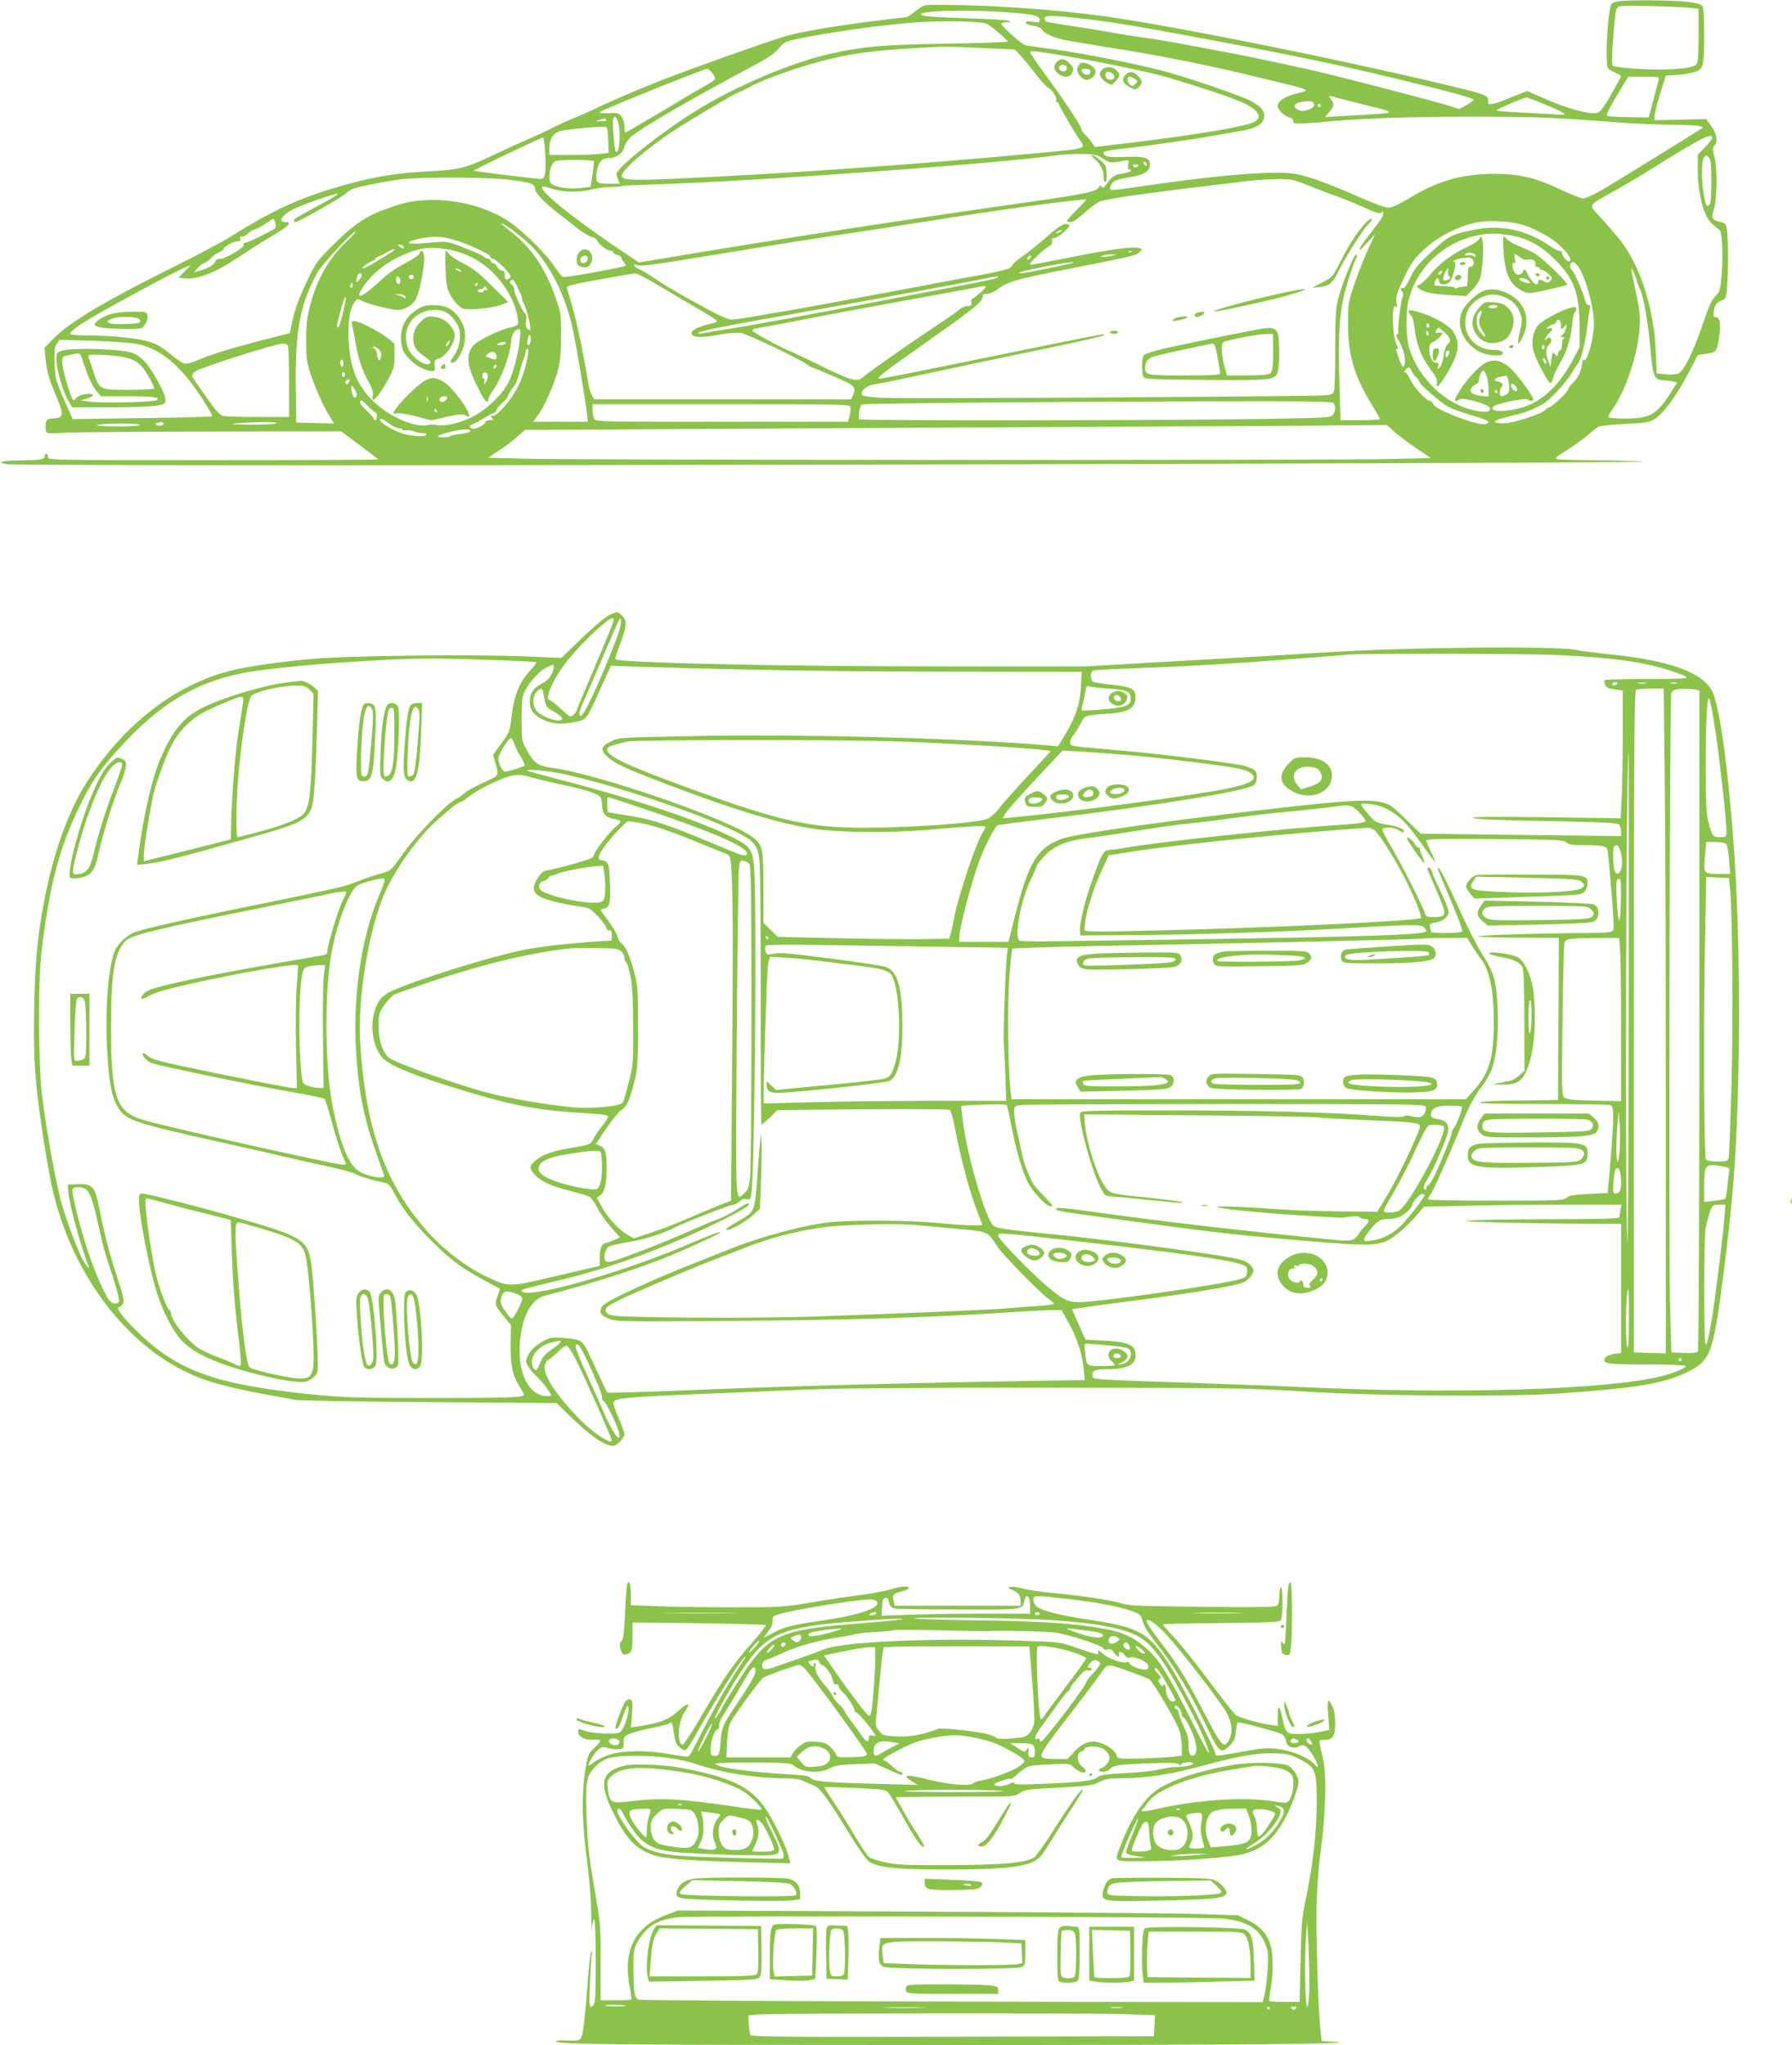 <?xml version="1.0" standalone="no"?>
<!DOCTYPE svg PUBLIC "-//W3C//DTD SVG 20010904//EN"
 "http://www.w3.org/TR/2001/REC-SVG-20010904/DTD/svg10.dtd">
<svg version="1.0" xmlns="http://www.w3.org/2000/svg"
 width="1122pt" height="1280pt" viewBox="0 0 1122 1280"
 preserveAspectRatio="xMidYMid meet">
<g transform="translate(0,1280) scale(0.1,-0.1)"
fill="#8bc34a" stroke="none">
<path d="M10138 12793 c-20 -2 -41 -10 -47 -17 -24 -29 -44 -371 -23 -403 4
-7 24 -19 45 -28 20 -8 37 -18 37 -21 0 -3 -28 -55 -62 -115 -47 -82 -69 -111
-88 -116 -43 -11 -178 25 -311 82 l-128 55 -53 -21 c-29 -11 -73 -29 -98 -39
-25 -10 -56 -20 -70 -21 -21 -3 -24 0 -22 17 4 32 -15 41 -149 75 -660 163
-1797 394 -2259 458 -303 42 -720 71 -1035 71 -89 0 -91 0 -141 -38 l-51 -38
-189 -23 c-225 -27 -449 -64 -557 -92 -78 -20 -587 -200 -797 -282 -141 -55
-336 -139 -404 -173 -28 -14 -85 -39 -126 -56 -41 -16 -109 -47 -150 -68 -41
-21 -102 -49 -135 -63 -33 -14 -138 -61 -233 -106 -188 -88 -204 -92 -452
-106 -152 -9 -286 -30 -435 -70 -301 -80 -477 -158 -761 -336 -49 -31 -207
-115 -350 -186 -439 -218 -656 -348 -758 -451 l-58 -60 10 -89 c8 -67 22 -114
57 -196 57 -134 57 -151 -6 -155 -41 -3 -47 -6 -52 -28 -2 -13 -2 -34 0 -47 4
-22 5 -22 131 -15 70 3 485 6 922 7 l796 1 114 -85 c63 -47 116 -88 119 -90 2
-3 -462 -5 -1032 -5 -1030 0 -1037 0 -1037 20 0 11 -4 20 -10 20 -5 0 -10 -6
-10 -14 0 -21 -23 -26 -138 -27 -129 -1 -172 -12 -97 -25 28 -4 1159 -7 2515
-6 3687 3 7838 16 7730 23 -52 4 -189 7 -305 8 -115 1 -220 4 -233 7 -19 6
-12 13 55 54 43 27 102 69 132 94 29 26 61 51 71 56 10 5 84 13 165 17 137 6
149 8 190 34 53 34 134 145 210 290 l55 107 46 7 c70 10 72 12 84 83 17 93 11
147 -15 147 -16 0 -19 6 -16 30 5 43 16 61 49 74 28 12 30 16 36 88 8 98 7
307 -2 358 -6 34 -11 40 -41 46 -50 10 -57 22 -42 72 22 68 25 254 7 328 -15
57 -15 63 0 80 22 24 12 75 -25 125 l-28 39 -161 -4 -162 -3 0 28 c0 15 16 78
35 139 l35 112 78 5 c42 3 93 13 113 21 45 19 49 37 49 243 0 105 -4 155 -12
167 -10 12 -39 20 -108 27 -91 9 -334 11 -412 3z m442 -42 l55 -6 0 -168 c-1
-141 -3 -170 -17 -183 -25 -25 -194 -36 -367 -25 -79 5 -148 14 -153 19 -7 7
-7 59 1 159 17 215 16 211 60 215 53 5 357 -3 421 -11z m-4221 -32 c120 -10
151 -20 151 -46 0 -13 -8 -15 -46 -9 -34 4 -45 3 -41 -7 2 -6 23 -15 46 -18
25 -3 47 -13 53 -22 12 -23 72 -52 133 -65 28 -6 138 -25 245 -42 393 -62 671
-118 1045 -210 272 -66 265 -63 175 -85 -75 -18 -120 -48 -120 -80 0 -22 43
-63 74 -71 17 -4 25 -12 24 -23 -3 -13 7 -15 62 -13 36 1 85 5 110 7 200 22
545 35 934 35 419 0 503 -4 981 -40 72 -5 198 -10 280 -11 83 0 161 -4 175 -8
l24 -7 -29 -20 c-37 -25 -464 -289 -598 -369 -59 -34 -109 -58 -125 -57 -15 0
-79 26 -142 56 -153 73 -257 98 -415 98 -203 -1 -351 -43 -531 -152 -66 -40
-110 -60 -131 -60 -18 0 -93 27 -170 61 -199 88 -331 136 -409 150 -136 24
-507 -8 -1036 -87 -65 -10 -120 -15 -124 -12 -10 11 4 42 26 56 11 6 54 17 95
23 89 14 125 36 125 80 0 42 -33 52 -157 47 -101 -5 -133 2 -133 26 0 9 34 16
113 25 152 16 439 57 567 80 58 10 136 24 175 31 90 15 130 34 145 70 18 44
-5 79 -80 119 -60 32 -405 150 -543 186 -180 47 -488 108 -682 135 -88 12
-170 24 -182 26 -23 4 -153 119 -153 135 0 5 15 9 33 10 27 0 29 2 12 9 -12 4
-108 11 -215 14 -275 9 -345 15 -331 29 23 24 357 27 590 6z m406 -34 c201
-23 309 -41 740 -121 661 -123 944 -183 1418 -301 193 -47 306 -80 304 -87 -2
-6 -23 -22 -47 -35 l-43 -24 -69 22 c-80 26 -619 166 -807 211 -138 32 -420
92 -546 116 -44 8 -161 30 -260 49 -99 19 -232 42 -295 50 -63 8 -149 22 -190
30 -41 8 -151 26 -243 40 -92 13 -172 27 -177 30 -6 4 -10 13 -10 21 0 19 57
18 225 -1z m-585 -35 c30 -16 130 -101 130 -110 0 -4 -170 -10 -377 -13 -402
-7 -524 -17 -732 -63 -247 -55 -599 -205 -848 -360 -220 -137 -493 -355 -493
-393 0 -5 4 -21 10 -35 l10 -26 -63 0 c-84 0 -90 5 -81 70 8 62 31 90 75 90
48 0 88 29 99 72 7 22 24 48 46 66 72 59 397 247 746 432 104 55 146 83 173
115 31 39 42 45 107 59 201 43 528 89 753 106 174 12 414 7 445 -10z m-40
-150 l215 -10 35 -38 c19 -21 61 -72 93 -114 31 -41 68 -80 80 -87 27 -15 56
-60 50 -78 -3 -7 0 -13 6 -13 6 0 11 -5 11 -11 0 -10 89 -164 130 -224 39 -58
52 -54 -280 -85 -796 -74 -1606 -130 -2287 -160 -240 -10 -291 -7 -300 17 -11
29 162 179 332 289 140 90 357 218 395 234 19 7 53 24 75 36 87 49 320 131
494 173 178 44 335 61 706 79 17 1 127 -3 245 -8z m413 -31 c215 -32 620 -114
742 -149 209 -61 412 -129 481 -160 103 -46 133 -95 76 -124 -55 -28 -346 -77
-752 -127 l-245 -29 -15 22 c-8 13 -27 36 -42 51 -16 16 -28 33 -28 39 0 18
-91 157 -207 316 -62 85 -113 159 -113 163 0 12 16 11 103 -2z m-2093 -126
c11 -14 19 -31 17 -37 -2 -6 -23 -22 -48 -35 -24 -13 -149 -86 -276 -163 -128
-76 -235 -138 -238 -138 -3 0 -5 18 -5 39 0 23 -8 48 -19 62 -16 21 -26 23
-82 21 -39 -2 -60 1 -54 6 15 15 646 269 672 271 6 1 21 -11 33 -26z m5925
-45 c-3 -13 -19 -70 -34 -128 l-28 -105 -128 2 c-70 1 -130 5 -133 8 -7 6 24
67 92 178 l41 67 97 0 c97 0 98 0 93 -22z m-1865 -148 c247 -62 257 -55 -110
-76 l-114 -7 27 32 c31 38 33 48 11 80 -16 22 -16 23 2 18 11 -3 93 -24 184
-47z m1156 -5 c140 -59 150 -69 59 -61 -38 3 -136 8 -217 12 -82 4 -148 9
-148 13 0 7 169 80 187 81 6 0 60 -20 119 -45z m-1448 2 c5 -24 -58 -50 -92
-38 -48 19 -39 45 19 54 49 7 70 3 73 -16z m42 -7 c0 -5 -4 -10 -10 -10 -5 0
-10 5 -10 10 0 6 5 10 10 10 6 0 10 -4 10 -10z m-4401 -101 c21 -60 10 -211
-14 -188 -7 8 -21 167 -17 197 5 31 18 27 31 -9z m-74 11 c4 -6 -9 -10 -32 -9
-38 1 -38 1 -8 9 17 4 31 8 32 9 1 0 5 -3 8 -9z m13 -126 l3 -81 -53 -6 c-29
-4 -113 -7 -185 -7 l-133 0 0 40 c0 60 23 97 68 110 33 10 244 29 282 26 12
-1 16 -19 18 -82z m6912 13 c0 -8 -20 -34 -45 -59 l-45 -46 0 -88 c0 -163 38
-305 94 -349 17 -14 36 -29 42 -34 17 -14 24 -159 14 -278 -9 -100 -12 -110
-38 -135 -22 -20 -42 -62 -78 -169 -60 -177 -120 -300 -154 -316 -16 -7 -47
-10 -81 -6 l-56 6 -6 136 c-10 277 -105 561 -240 719 -28 34 -79 92 -112 128
-70 78 -81 61 100 163 66 37 174 101 240 143 296 184 365 220 365 185z m-7307
-90 c8 -124 1 -167 -27 -167 -24 0 -332 37 -386 46 l-35 6 70 36 c86 44 358
171 366 172 3 0 9 -42 12 -93z m3493 -40 c43 -29 52 -29 141 -11 20 4 22 1 17
-26 -4 -19 -2 -30 5 -30 6 0 11 -4 11 -10 0 -5 -23 -12 -51 -16 -52 -7 -66
-17 -103 -69 -15 -21 -21 -24 -28 -14 -8 11 -11 11 -15 1 -12 -29 -79 -45
-375 -87 -822 -117 -1666 -246 -2315 -356 l-193 -32 -142 96 c-278 188 -479
351 -463 377 3 5 30 0 60 -11 66 -23 177 -25 255 -4 30 8 82 15 116 15 33 0
63 2 66 5 3 3 85 7 184 10 600 17 2172 130 2559 185 33 4 98 7 145 6 75 -1 90
-5 126 -29z m3809 -142 c0 -93 -4 -138 -12 -146 -17 -17 -22 -11 -34 57 -17
90 -17 217 0 238 13 16 16 16 30 1 13 -13 16 -41 16 -150z m-6995 125 c0 -5
-5 -43 -11 -84 l-11 -75 -55 -7 c-64 -8 -137 -1 -176 17 -22 10 -27 19 -27 49
0 55 18 98 43 103 46 9 237 7 237 -3z m3460 -21 c0 -6 -4 -7 -10 -4 -5 3 -10
11 -10 16 0 6 5 7 10 4 6 -3 10 -11 10 -16z m-58 -11 c-9 -9 -15 -9 -24 0 -9
9 -7 12 12 12 19 0 21 -3 12 -12z m-3927 -84 c134 -17 155 -25 155 -57 0 -25
62 -89 150 -156 30 -23 80 -61 110 -86 30 -25 72 -51 93 -57 20 -6 37 -17 37
-24 0 -17 62 -64 83 -64 10 0 17 -4 17 -10 0 -5 11 -12 25 -16 14 -3 25 -11
25 -17 0 -6 7 -19 17 -29 9 -10 14 -19 12 -21 -14 -10 -380 -76 -393 -71 -9 3
-36 37 -61 74 -58 87 -215 237 -304 290 -141 84 -326 127 -501 117 -74 -4
-121 -13 -204 -41 -152 -51 -231 -101 -362 -231 -106 -104 -115 -116 -167
-225 -59 -124 -84 -194 -101 -280 l-11 -55 -160 -41 c-189 -48 -345 -96 -422
-130 -33 -15 -66 -23 -79 -20 -12 3 -48 28 -81 55 -69 57 -101 74 -168 90 -74
17 -227 31 -342 31 -56 0 -108 3 -117 6 -34 13 84 88 437 278 119 64 238 126
264 137 l48 20 -38 -39 -39 -39 33 -5 c68 -10 177 27 284 95 28 18 57 37 66
42 9 6 41 26 70 46 30 19 95 60 146 90 93 54 114 79 68 79 -51 0 -13 52 63 86
83 37 254 95 266 91 6 -2 -32 -26 -84 -54 -173 -93 -190 -103 -190 -113 0 -5
4 -10 10 -10 17 0 284 151 310 175 14 13 36 28 50 33 41 16 230 52 316 61 143
15 539 12 669 -5z m4997 -35 c57 -23 133 -52 169 -64 37 -13 115 -45 174 -71
88 -40 108 -45 116 -33 7 11 9 10 9 -7 0 -21 -12 -38 -105 -157 -60 -78 -57
-96 5 -27 l50 55 -44 -95 c-24 -52 -63 -149 -85 -216 -39 -115 -41 -126 -41
-243 0 -200 36 -327 144 -506 31 -50 56 -94 56 -98 0 -4 -56 -7 -124 -7 l-123
0 -7 243 c-10 317 2 455 49 612 20 65 43 131 51 147 16 31 14 48 -3 26 -21
-27 -84 -189 -103 -263 -17 -67 -20 -111 -20 -310 0 -128 -3 -246 -6 -263 -6
-29 -10 -31 -58 -36 -72 -8 -2636 -23 -2773 -16 -62 3 -117 10 -123 16 -21 21
25 62 78 69 44 7 129 24 387 80 173 37 426 90 738 155 159 33 296 64 305 70
13 8 7 9 -23 4 -44 -6 -418 -82 -988 -199 -202 -41 -377 -75 -389 -75 -28 0
17 35 350 269 256 182 300 218 294 249 -2 7 8 12 26 12 15 0 44 12 63 26 68
51 112 64 415 124 440 87 451 89 476 110 21 17 22 19 5 26 -34 13 -169 -4
-402 -50 -301 -59 -285 -57 -285 -47 0 11 90 95 119 110 15 9 21 19 18 32 -4
14 0 19 14 19 11 0 39 18 62 39 36 35 40 41 24 47 -26 9 -53 -8 -149 -92 -46
-40 -108 -90 -140 -111 -31 -21 -58 -46 -61 -55 -6 -20 -42 -30 -223 -64 -77
-13 -231 -42 -344 -64 -387 -73 -745 -139 -840 -155 -52 -8 -144 -24 -204 -35
-61 -11 -126 -20 -145 -20 -26 0 -82 26 -210 97 -97 53 -201 113 -231 133 -81
55 -112 74 -142 87 -16 7 -28 17 -28 22 0 7 7 7 23 0 17 -7 116 6 412 55 215
36 582 95 817 131 235 35 510 78 610 94 380 62 968 142 968 131 0 -3 -27 -32
-60 -65 -33 -33 -60 -63 -60 -67 0 -4 11 -8 24 -8 14 0 47 22 89 61 37 33 81
64 99 70 75 21 304 53 928 127 41 5 119 10 172 11 92 1 103 -1 200 -40z
m-6468 -236 c5 -17 3 -29 -6 -35 -33 -22 -169 -88 -182 -88 -9 0 -13 -6 -10
-13 6 -16 -114 -87 -148 -87 -17 0 -27 -7 -31 -19 -5 -19 -53 -45 -106 -58
l-26 -6 24 26 c13 15 33 30 45 33 11 4 28 17 38 29 9 12 31 28 48 35 16 7 30
16 30 21 0 14 62 49 87 49 16 0 21 4 17 15 -4 10 0 15 13 15 11 0 28 9 37 19
10 11 28 22 42 25 13 4 43 20 66 36 24 16 46 30 49 30 4 0 10 -12 13 -27z
m7806 -9 c48 -14 115 -46 169 -79 77 -48 149 -131 130 -149 -11 -12 -48 28
-49 52 0 6 -7 12 -16 12 -8 0 -34 13 -57 29 -151 103 -310 137 -477 103 -154
-32 -156 -34 -297 -167 -56 -52 -82 -86 -105 -136 -21 -45 -35 -65 -45 -62
-15 6 -17 -9 -3 -23 7 -7 7 -19 1 -35 -12 -33 -33 -207 -26 -219 3 -4 0 -10
-7 -12 -8 -3 -6 -15 9 -39 28 -45 46 -115 38 -147 -8 -31 -18 -20 -39 42 -19
59 -19 59 -5 50 6 -3 3 9 -6 27 -30 57 -33 283 -4 238 6 -9 7 0 3 28 -5 36 0
55 46 152 46 96 62 119 124 177 93 88 229 155 350 175 70 11 200 3 266 -17z
m-6306 -46 c37 -28 84 -67 103 -87 116 -119 211 -306 257 -511 19 -83 82 -457
90 -532 l6 -58 -171 0 -171 0 26 35 c41 53 103 191 127 280 17 62 22 111 22
220 1 135 0 143 -34 242 -62 177 -149 308 -269 404 -79 63 -75 59 -64 59 5 0
40 -23 78 -52z m3416 2 c-8 -5 -19 -10 -25 -10 -5 0 -3 5 5 10 8 5 20 10 25
10 6 0 3 -5 -5 -10z m-4461 -53 c-119 -112 -191 -236 -236 -404 -21 -80 -26
-121 -26 -223 0 -109 3 -136 27 -209 31 -92 80 -203 121 -269 l27 -43 -119 3
-118 3 -3 230 c-4 349 28 514 135 709 27 49 220 256 238 256 6 0 -15 -24 -46
-53z m7283 29 c104 -19 187 -64 275 -152 119 -118 153 -211 153 -427 l0 -120
-42 -79 c-81 -151 -176 -246 -290 -289 -108 -40 -246 -43 -207 -3 19 18 201
56 213 43 13 -12 36 -11 36 2 0 14 -54 93 -109 158 -57 69 -112 95 -166 80
-45 -13 -113 -78 -173 -166 -51 -76 -56 -97 -14 -73 24 15 186 -31 190 -54 5
-25 -22 -30 -91 -16 -182 35 -355 199 -414 392 -20 67 -22 224 -4 298 50 202
216 360 423 405 81 17 125 17 220 1z m-6637 -22 c86 -22 245 -94 245 -110 0
-8 7 -14 15 -14 21 0 118 -97 112 -113 -2 -6 -11 -13 -20 -15 -13 -3 -17 4
-17 26 0 22 -5 29 -17 28 -9 0 -23 10 -30 24 -7 14 -18 24 -23 22 -6 -1 -13 5
-16 13 -4 8 -11 15 -17 15 -6 0 -18 6 -26 13 -9 8 -64 33 -122 55 -95 38 -113
41 -167 37 -34 -3 -89 -7 -122 -10 -67 -5 -81 9 -22 24 89 23 153 25 227 5z
m-300 -45 c11 -17 0 -20 -21 -4 -17 13 -17 14 -2 15 9 0 20 -5 23 -11z m273
-19 c178 -29 322 -141 407 -313 28 -58 48 -148 35 -160 -4 -5 -27 -13 -51 -18
-68 -16 -203 -83 -227 -113 -48 -61 -38 -131 37 -276 39 -77 53 -90 60 -55 2
11 14 33 27 50 50 66 114 240 114 312 0 34 25 73 47 73 13 0 14 -10 8 -62 -10
-94 -41 -210 -71 -270 -40 -80 -144 -178 -234 -221 -80 -38 -166 -57 -215 -47
-16 3 -41 3 -55 0 -77 -19 -235 48 -334 140 -109 102 -154 211 -163 391 -6
118 7 198 40 243 12 17 16 17 43 3 40 -21 184 -57 226 -57 42 0 93 31 111 67
30 58 62 238 50 283 -7 25 -20 26 -27 3 -3 -10 -44 -37 -90 -61 -59 -30 -112
-68 -170 -123 -110 -101 -151 -108 -86 -15 46 67 125 133 214 176 115 57 186
69 304 50z m-328 -4 c0 -2 -25 -19 -56 -38 -31 -18 -73 -43 -93 -55 -49 -31
-73 -29 -27 2 20 14 41 25 46 25 6 0 10 4 10 9 0 5 8 11 18 15 9 3 24 9 32 14
52 30 70 37 70 28z m4617 -12 c-3 -3 -12 -4 -19 -1 -8 3 -5 6 6 6 11 1 17 -2
13 -5z m-122 -24 c-16 -4 -41 -8 -55 -8 -23 -1 -23 0 -5 8 11 5 36 8 55 8 l35
0 -30 -8z m-515 -15 c-7 -9 -15 -13 -17 -11 -7 7 7 26 19 26 6 0 6 -6 -2 -15z
m265 -31 c-21 -8 -297 -64 -317 -64 -44 0 -7 11 133 39 125 25 215 38 184 25z
m3158 -12 c48 -53 107 -257 107 -369 0 -85 -42 -239 -61 -227 -5 3 -9 2 -10
-3 -5 -62 -28 -111 -69 -148 -11 -10 -20 -23 -20 -30 0 -15 -105 -115 -121
-115 -6 0 -17 -7 -23 -15 -18 -25 -204 -85 -263 -85 -29 0 -53 4 -53 9 0 11
32 21 135 46 39 9 86 25 105 35 19 10 46 24 59 30 35 16 147 135 178 189 14
25 34 55 43 66 20 25 47 133 60 247 6 48 13 95 16 103 4 9 0 15 -9 15 -8 0
-18 12 -22 28 -12 49 -65 173 -80 188 -16 16 -19 36 -8 47 10 11 19 8 36 -11z
m376 -102 c1 -8 8 -28 17 -45 24 -45 53 -211 68 -383 15 -172 23 -191 85 -193
20 -1 46 -4 59 -7 l23 -7 -32 -50 c-95 -151 -134 -174 -291 -175 -70 0 -108 4
-108 11 0 6 14 31 31 55 83 121 154 338 165 504 5 69 1 108 -21 210 -38 177
-39 182 -16 135 11 -22 20 -47 20 -55z m-7985 41 c3 -5 -3 -20 -14 -32 -20
-25 -24 -20 -14 19 7 23 19 29 28 13z m1861 -69 c72 -43 183 -109 248 -146 64
-37 117 -71 117 -76 0 -5 -23 -13 -50 -19 -63 -14 -110 -37 -110 -55 0 -30 54
-33 179 -10 47 9 105 13 128 10 40 -5 357 -156 415 -197 14 -10 29 -19 33 -19
4 0 65 -25 136 -56 136 -60 140 -64 119 -118 l-10 -26 -805 0 -805 0 -13 23
c-8 12 -20 56 -27 97 -27 168 -72 381 -99 470 -16 52 -30 101 -32 109 -3 11
43 23 201 51 113 21 214 38 225 39 12 1 79 -34 150 -77z m-1535 55 c0 -8 -7
-14 -15 -14 -8 0 -15 6 -15 14 0 7 7 13 15 13 8 0 15 -6 15 -13z m-86 -13 c7
-19 -2 -37 -15 -29 -12 8 -12 45 0 45 5 0 12 -7 15 -16z m3743 10 c-8 -9 -52
-18 -562 -115 -751 -144 -958 -182 -1155 -213 -52 -8 -111 -18 -130 -22 -25
-5 -32 -3 -25 4 10 11 201 49 620 122 323 57 1143 209 1185 219 42 11 76 13
67 5z m-3017 -41 c7 -16 19 -40 26 -55 8 -15 13 -30 12 -35 -1 -4 5 -21 14
-38 15 -29 38 -120 38 -152 0 -13 -2 -13 -16 -2 -12 10 -14 23 -10 50 4 23 2
40 -5 45 -16 10 -69 125 -69 151 0 12 -7 26 -16 31 -9 5 -14 14 -10 21 11 18
22 13 36 -16z m-1024 -20 c-10 -10 -19 5 -10 18 6 11 8 11 12 0 2 -7 1 -15 -2
-18z m3934 -33 c-25 -22 -49 -40 -53 -40 -5 0 -7 -10 -5 -22 2 -19 -2 -23 -24
-23 -15 -1 -38 -10 -50 -22 -13 -11 -72 -53 -133 -93 -191 -127 -439 -301
-467 -327 -39 -37 -73 -28 -263 65 -88 43 -176 85 -195 92 -61 24 -240 121
-240 131 0 10 14 13 110 29 36 6 130 24 210 40 80 16 357 68 615 115 259 47
477 87 485 89 52 12 54 5 10 -34z m-3616 -16 c9 -3 16 -11 16 -16 0 -7 -4 -7
-12 0 -7 5 -24 12 -38 15 -22 4 -22 4 -3 6 12 0 28 -2 37 -5z m-377 -112 c-12
-51 -25 -92 -29 -92 -5 0 -8 6 -8 13 0 15 39 157 47 169 13 23 11 -5 -10 -90z
m1175 -178 c-2 -13 -8 -24 -13 -24 -10 0 -11 16 -2 48 8 31 22 9 15 -24z
m-2459 -18 c123 -27 230 -105 336 -245 66 -88 135 -200 128 -207 -3 -3 -200
-8 -439 -11 l-433 -6 -55 124 c-51 118 -54 129 -58 222 -3 80 -1 102 13 124
l17 26 212 -6 c124 -4 239 -13 279 -21z m2302 4 c-3 -5 -18 -10 -33 -10 -21 0
-24 2 -12 10 20 13 53 13 45 0z m-1361 -16 c3 -9 6 -112 6 -230 l0 -214 -189
0 c-104 0 -202 3 -220 6 -25 5 -45 26 -111 121 -45 62 -83 120 -86 127 -3 8 5
21 17 30 41 28 496 173 550 175 16 1 29 -5 33 -15z m1491 -109 c-9 -41 -32
-107 -52 -145 -43 -86 -136 -192 -161 -183 -15 6 -15 5 -3 -10 12 -15 11 -17
-13 -17 -14 0 -26 -5 -26 -10 0 -17 -60 -48 -81 -43 -24 7 -25 19 -1 27 9 3
40 19 67 36 28 17 58 33 68 36 9 4 17 12 17 19 0 7 15 26 33 41 17 15 32 30
32 33 1 11 27 56 45 76 10 11 23 45 30 75 7 30 19 69 26 87 8 17 14 37 14 45
0 8 3 18 7 22 15 15 14 -17 -2 -89z m-187 47 c4 -25 -4 -27 -45 -11 -27 10
-27 11 -8 25 26 20 49 14 53 -14z m-958 -48 c0 -14 -4 -23 -10 -19 -5 3 -10
15 -10 26 0 10 5 19 10 19 6 0 10 -12 10 -26z m952 -26 c-7 -7 -12 -8 -12 -2
0 14 12 26 19 19 2 -3 -1 -11 -7 -17z m5737 -20 c5 -13 18 -32 30 -42 11 -11
21 -24 21 -31 0 -11 122 -117 169 -146 32 -19 93 -41 189 -69 72 -21 88 -34
54 -44 -45 -15 -320 91 -330 126 -2 10 -11 18 -18 18 -23 0 -104 88 -125 136
-11 24 -25 44 -31 44 -7 0 -6 5 2 15 17 21 29 19 39 -7z m469 -31 c7 -18 12
-55 12 -82 l0 -48 -45 5 c-58 7 -78 23 -62 49 7 11 20 22 29 25 10 3 18 14 18
25 0 23 17 59 28 59 5 0 13 -15 20 -33z m-7148 8 c0 -8 -4 -15 -10 -15 -5 0
-10 7 -10 15 0 8 5 15 10 15 6 0 10 -7 10 -15z m894 -1 c3 -8 -1 -27 -10 -42
-13 -24 -15 -24 -11 -4 3 12 1 22 -4 22 -5 0 -9 9 -9 20 0 24 25 27 34 4z
m6390 -35 c10 -53 7 -78 -13 -89 -11 -5 -24 -10 -30 -10 -15 0 -14 43 1 58 14
14 3 28 -25 34 -29 5 -20 23 15 29 18 4 36 7 39 8 4 0 9 -13 13 -30z m-7262
-15 c-7 -12 -11 -13 -17 -4 -4 7 -2 16 6 21 18 11 23 4 11 -17z m7312 -27 c6
-9 7 -19 3 -23 -9 -9 -37 15 -37 33 0 18 20 12 34 -10z m-7261 -53 c-12 -32
-33 1 -33 51 0 17 3 15 19 -9 11 -16 17 -35 14 -42z m7142 26 c3 -5 1 -10 -4
-10 -6 0 -11 5 -11 10 0 6 2 10 4 10 3 0 8 -4 11 -10z m-7025 -130 c5 0 10
-11 10 -25 0 -14 -4 -25 -10 -25 -5 0 -10 4 -10 9 0 6 -21 30 -47 54 -30 29
-43 48 -38 57 6 9 18 1 46 -29 21 -22 43 -41 49 -41z m5998 58 c16 -16 15 -50
-2 -74 -14 -18 -35 -19 -418 -26 -634 -10 -2538 -12 -2548 -2 -9 9 2 80 14 92
8 7 1136 18 2191 20 573 2 754 -1 763 -10z m-3024 -24 c3 -9 1 -34 -4 -55
l-11 -39 -789 0 c-770 0 -790 0 -800 19 -5 11 -10 36 -10 55 l0 36 804 0 c732
0 804 -1 810 -16z m-2890 -104 c22 -17 50 -30 63 -30 13 0 23 -4 23 -9 0 -4
10 -6 23 -4 12 2 36 -1 52 -8 17 -7 40 -11 53 -10 12 1 22 -2 22 -8 0 -20
-112 -12 -171 13 -62 25 -119 62 -119 77 0 15 13 10 54 -21z m-1410 1 c8 -12
-28 -21 -44 -11 -9 6 -8 9 6 13 30 8 33 7 38 -2z m706 -1 c-8 -5 -82 -9 -165
-8 -119 1 -135 3 -80 8 118 11 262 11 245 0z m-855 -10 c-4 -6 -63 -10 -148
-9 -87 1 -132 4 -117 9 38 12 272 12 265 0z m7863 -49 c31 -27 94 -73 139
-103 l82 -55 -256 -6 c-318 -9 -5091 -7 -5412 2 l-234 6 72 48 c40 27 92 66
115 88 l43 38 1984 11 c1091 6 2198 12 2459 13 261 1 582 3 713 5 l239 2 56
-49z m-5796 7 c-5 -5 -35 -12 -66 -15 -31 -3 -56 -9 -56 -13 0 -4 -21 -7 -46
-7 -59 0 -36 15 60 37 70 17 126 16 108 -2z"/>
<path d="M6617 12412 c-23 -25 -21 -45 6 -70 29 -28 73 -29 87 -3 15 29 13 39
-15 66 -29 30 -56 32 -78 7z m63 -37 c0 -18 -15 -26 -34 -19 -19 7 -21 31 -3
37 18 6 37 -3 37 -18z"/>
<path d="M6764 12403 c-6 -5 -14 -17 -18 -29 -8 -28 28 -74 58 -74 25 0 56 28
56 52 0 31 -70 68 -96 51z m62 -44 c3 -6 1 -16 -5 -22 -13 -13 -42 0 -49 21
-5 15 44 16 54 1z"/>
<path d="M6896 12358 c-13 -19 -14 -25 -2 -43 7 -11 25 -27 40 -35 26 -14 28
-14 52 13 29 34 30 41 4 67 -27 27 -75 26 -94 -2z m74 -23 c16 -20 1 -39 -26
-33 -27 5 -32 48 -6 48 11 0 25 -7 32 -15z"/>
<path d="M7046 12331 c-25 -28 -16 -53 26 -76 36 -19 37 -19 57 -1 27 25 26
41 -4 71 -29 30 -56 32 -79 6z m60 -25 c18 -14 18 -16 2 -32 -14 -14 -20 -15
-32 -4 -19 15 -21 50 -3 50 7 0 22 -6 33 -14z"/>
<path d="M6858 11801 c36 -33 52 -68 52 -112 0 -16 5 -29 10 -29 14 0 12 92
-3 110 -18 23 -68 60 -81 60 -6 0 4 -13 22 -29z"/>
<path d="M3627 11222 c-18 -20 -22 -58 -9 -80 5 -7 21 -14 37 -15 22 -1 32 4
44 25 33 58 -29 118 -72 70z m53 -41 c0 -21 -28 -37 -42 -23 -14 14 2 42 23
42 12 0 19 -7 19 -19z"/>
<path d="M699 10836 c-52 -14 -112 -53 -106 -70 2 -6 26 -14 53 -18 64 -8 218
-10 239 -2 22 9 45 57 38 82 -5 20 -11 22 -92 21 -47 0 -107 -6 -132 -13z
m174 -35 c6 -6 7 -14 3 -18 -12 -13 -172 -16 -193 -5 -16 10 -14 12 17 27 39
17 154 15 173 -4z"/>
<path d="M8542 11396 c-51 -59 -95 -127 -148 -231 -50 -99 -52 -100 -115 -133
l-64 -33 48 4 c59 6 80 24 119 102 48 94 137 236 174 278 19 20 34 39 34 42 0
14 -21 1 -48 -29z"/>
<path d="M8070 10975 c-210 -43 -510 -124 -463 -125 27 0 354 72 452 100 144
41 149 53 11 25z"/>
<path d="M7498 10843 c-18 -5 -23 -15 -12 -26 8 -7 54 13 54 25 0 8 -13 9 -42
1z"/>
<path d="M7363 10810 c-13 -5 -23 -12 -23 -16 0 -8 70 5 90 17 21 12 -37 11
-67 -1z"/>
<path d="M7905 10743 c-63 -8 -583 -115 -655 -134 -41 -11 -80 -25 -87 -31
-15 -12 -17 -115 -3 -138 8 -13 65 -15 389 -18 453 -3 445 -5 456 82 4 30 6
92 3 136 -3 67 -7 84 -23 96 -19 14 -24 14 -80 7z m66 -90 c2 -139 -2 -178
-18 -190 -12 -9 -58 -13 -144 -13 l-126 0 -17 58 c-9 32 -16 79 -16 104 0 45
0 46 43 57 64 18 187 39 235 40 l42 1 1 -57z m-347 -90 c9 -49 16 -94 16 -100
0 -10 -51 -13 -223 -13 -237 0 -247 2 -247 48 0 39 18 61 63 73 62 17 339 77
358 78 13 1 20 -18 33 -86z"/>
<path d="M6950 10720 c0 -5 11 -10 25 -10 14 0 25 5 25 10 0 6 -11 10 -25 10
-14 0 -25 -4 -25 -10z"/>
<path d="M9262 11304 c-6 -11 -39 -33 -74 -49 -88 -39 -175 -103 -228 -168
-25 -30 -56 -61 -70 -67 -24 -11 -24 -12 -5 -26 32 -24 85 -35 192 -41 l103
-6 39 39 c23 23 44 56 50 79 15 59 23 196 13 230 -8 29 -9 29 -20 9z m-24
-103 c3 -10 0 -11 -13 -3 -10 5 -27 7 -38 4 -14 -4 -18 -1 -13 7 10 16 58 10
64 -8z m-18 -26 c15 -18 6 -45 -15 -45 -12 0 -15 -13 -15 -60 0 -33 -3 -61 -7
-61 -5 -1 -18 -3 -29 -4 -12 -1 -26 -5 -33 -9 -6 -4 -11 -3 -11 2 0 5 -28 10
-62 11 -34 1 -64 3 -66 6 -7 6 9 45 19 45 5 0 9 -9 9 -20 0 -24 36 -28 64 -7
21 16 50 127 33 127 -25 0 10 19 43 23 19 2 40 5 46 5 6 1 17 -5 24 -13z
m-153 -75 c-3 -11 -1 -23 4 -26 15 -9 10 -21 -11 -27 -27 -7 -31 2 -15 41 15
35 30 44 22 12z m-42 -9 c-3 -6 -11 -11 -17 -11 -6 0 -6 6 2 15 14 17 26 13
15 -4z"/>
<path d="M9140 11150 c0 -5 6 -10 14 -10 8 0 18 5 21 10 3 6 -3 10 -14 10 -12
0 -21 -4 -21 -10z"/>
<path d="M9117 11073 c-15 -14 -6 -31 13 -26 11 3 20 12 20 19 0 14 -22 19
-33 7z"/>
<path d="M9413 11233 c11 -154 40 -215 124 -257 31 -15 39 -15 150 10 65 14
121 28 125 31 13 7 -154 168 -202 196 -25 14 -70 35 -100 47 -30 11 -62 30
-72 40 -9 11 -20 20 -24 20 -4 0 -4 -39 -1 -87z m105 -44 c17 -13 34 -18 50
-14 28 7 53 -10 45 -31 -3 -8 1 -14 11 -14 9 0 16 -4 16 -10 0 -5 7 -10 15
-10 9 0 28 -12 42 -26 24 -24 24 -27 9 -42 -13 -14 -20 -14 -36 -4 -27 16 -40
15 -40 -4 0 -31 -34 -8 -59 40 -23 45 -26 47 -35 27 -11 -26 -42 -27 -56 -2
-14 26 -13 64 1 55 8 -4 9 3 4 25 -8 36 -2 38 33 10z m43 -139 c10 -6 19 -15
19 -20 0 -11 -57 8 -66 21 -7 12 23 11 47 -1z"/>
<path d="M9615 11080 c3 -5 10 -10 16 -10 5 0 9 5 9 10 0 6 -7 10 -16 10 -8 0
-12 -4 -9 -10z"/>
<path d="M9680 11060 c0 -5 5 -10 10 -10 6 0 10 5 10 10 0 6 -4 10 -10 10 -5
0 -10 -4 -10 -10z"/>
<path d="M9275 10973 c-45 -23 -105 -84 -121 -122 -39 -92 9 -200 111 -254 39
-20 126 -29 140 -15 15 15 -9 28 -52 28 -124 0 -204 104 -172 222 23 86 126
144 212 118 61 -18 103 -53 123 -105 16 -42 16 -51 1 -118 -9 -39 -14 -73 -12
-75 9 -9 44 64 50 103 13 91 -28 165 -117 209 -59 30 -118 33 -163 9z"/>
<path d="M9269 10883 c-54 -58 -64 -114 -29 -170 27 -45 73 -67 124 -59 58 10
81 28 101 80 22 58 14 104 -25 141 -24 23 -41 29 -87 33 -53 3 -60 2 -84 -25z
m106 -3 c-3 -5 -17 -10 -31 -10 -13 0 -24 5 -24 10 0 6 14 10 31 10 17 0 28
-4 24 -10z m-105 -54 c-15 -41 -12 -60 15 -101 29 -42 12 -43 -19 -1 -24 31
-27 95 -7 120 19 22 24 14 11 -18z"/>
<path d="M9810 10866 c-63 -24 -144 -68 -172 -94 -40 -37 -55 -117 -33 -180
20 -61 87 -185 101 -189 6 -2 14 11 18 29 3 18 24 62 45 98 41 68 72 171 76
254 2 26 8 53 14 59 15 15 14 37 -1 36 -7 0 -29 -6 -48 -13z m-37 -100 c-2
-30 4 -33 24 -8 13 15 14 14 8 -12 -3 -17 -14 -36 -23 -43 -16 -11 -15 -12 3
-13 11 -1 14 -4 8 -7 -7 -2 -13 -20 -13 -39 0 -19 -4 -34 -9 -34 -5 0 -12 -10
-15 -22 -6 -22 -7 -22 -20 -5 -13 17 -15 15 -22 -30 l-7 -48 -13 35 c-18 51
-17 81 6 105 13 13 16 25 10 35 -7 12 -11 12 -26 -1 -16 -13 -16 -12 -6 7 6
11 18 26 26 34 23 18 19 32 -6 25 -22 -6 -22 -6 -4 9 11 9 25 16 32 16 6 0 15
7 18 16 9 24 31 10 29 -20z m-103 -142 c0 -8 -5 -12 -10 -9 -6 4 -8 11 -5 16
9 14 15 11 15 -7z m10 -92 c0 -15 -2 -15 -10 -2 -13 20 -13 33 0 25 6 -3 10
-14 10 -23z"/>
<path d="M8820 10849 c0 -7 7 -17 15 -23 9 -7 18 -43 24 -95 12 -96 43 -170
102 -249 29 -38 40 -61 36 -78 -8 -42 10 -26 57 49 81 131 93 201 43 274 -25
37 -123 93 -206 117 -65 19 -71 19 -71 5z m130 -90 c0 -5 -4 -9 -10 -9 -5 0
-10 7 -10 16 0 8 5 12 10 9 6 -3 10 -10 10 -16z m95 -40 c38 -34 44 -55 19
-74 -10 -7 -20 -35 -25 -70 -4 -32 -15 -65 -24 -74 -16 -15 -17 -14 -10 7 5
18 2 22 -15 22 -38 0 -59 114 -22 127 22 8 62 44 62 56 0 5 -11 7 -24 5 -21
-4 -23 -3 -13 14 7 10 13 18 14 18 1 0 18 -14 38 -31z m-101 -4 c3 -8 1 -15
-4 -15 -6 0 -10 7 -10 15 0 8 2 15 4 15 2 0 6 -7 10 -15z m124 -138 c-7 -14
-13 -17 -16 -9 -6 19 6 44 18 37 7 -4 6 -14 -2 -28z"/>
<path d="M8977 10613 c-11 -10 -8 -73 3 -73 11 0 30 42 30 66 0 14 -21 19 -33
7z"/>
<path d="M9450 10630 c0 -5 4 -10 9 -10 6 0 13 5 16 10 3 6 -1 10 -9 10 -9 0
-16 -4 -16 -10z"/>
<path d="M2789 11205 c-3 -63 3 -171 12 -206 12 -49 64 -117 97 -130 34 -13
194 3 246 25 l38 16 -104 102 c-79 79 -119 111 -173 137 -39 19 -80 46 -92 60
l-23 26 -1 -30z m91 -95 c8 -5 11 -10 5 -10 -5 0 -17 5 -25 10 -8 5 -10 10 -5
10 6 0 17 -5 25 -10z m110 -90 c0 -5 -5 -10 -11 -10 -5 0 -7 5 -4 10 3 6 8 10
11 10 2 0 4 -4 4 -10z m60 -31 c0 -6 -4 -7 -10 -4 -5 3 -10 1 -10 -4 0 -6 -9
-11 -20 -11 -11 0 -20 5 -20 10 0 6 9 10 20 10 11 0 20 5 20 11 0 5 5 7 10 4
6 -3 10 -11 10 -16z"/>
<path d="M2604 10858 c-81 -54 -111 -141 -84 -240 17 -58 110 -133 176 -140
28 -3 29 -1 26 33 -3 32 0 37 21 43 34 8 84 67 98 115 10 34 9 44 -7 72 -27
46 -65 70 -117 76 -40 5 -48 2 -81 -28 -41 -38 -56 -85 -45 -139 7 -33 23 -51
83 -93 15 -10 24 -22 21 -28 -21 -32 -114 28 -139 90 -49 125 32 241 170 241
59 0 96 -24 135 -86 30 -49 24 -136 -14 -193 -31 -47 -32 -51 -12 -51 23 0 65
72 73 126 10 64 1 107 -35 157 -41 56 -84 77 -159 77 -53 0 -69 -5 -110 -32z
m206 -209 c-7 -11 -14 -18 -17 -15 -3 3 0 12 7 21 18 21 23 19 10 -6z"/>
<path d="M2204 10768 c4 -13 13 -61 21 -107 19 -109 39 -171 81 -248 25 -45
33 -69 28 -88 -17 -67 43 -3 101 109 31 59 35 76 35 141 l0 74 -42 34 c-52 42
-179 107 -209 107 -17 0 -20 -4 -15 -22z m171 -158 c12 -14 15 -27 10 -47 -5
-21 -8 -24 -16 -12 -5 7 -9 24 -9 36 0 12 -8 27 -17 32 -15 9 -16 10 -2 11 9
0 24 -9 34 -20z"/>
<path d="M2767 10513 c-12 -11 -8 -23 8 -23 8 0 15 7 15 15 0 16 -12 20 -23 8z"/>
<path d="M2663 10419 c-42 -20 -171 -147 -193 -190 -11 -20 -10 -21 16 -16 16
3 70 -6 122 -20 l93 -24 96 22 c75 16 101 19 115 10 26 -16 30 -14 22 12 -16
52 -119 179 -163 201 -49 25 -66 26 -108 5z m14 -131 c-3 -7 -5 -2 -5 12 0 14
2 19 5 13 2 -7 2 -19 0 -25z m123 23 c0 -5 -7 -14 -15 -21 -18 -15 -42 1 -31
19 8 13 46 15 46 2z m-65 -81 c3 -5 1 -10 -4 -10 -6 0 -11 5 -11 10 0 6 2 10
4 10 3 0 8 -4 11 -10z"/>
<path d="M422 10611 c-29 -3 -58 -13 -63 -21 -22 -33 22 -220 71 -303 l22 -37
231 1 c239 0 329 7 348 26 15 15 -4 71 -54 157 -58 101 -100 143 -161 161 -57
18 -307 28 -394 16z m87 -43 c4 -13 20 -58 36 -102 15 -43 41 -94 58 -112 l29
-34 167 0 c159 0 210 -7 181 -25 -19 -12 -325 -19 -406 -10 l-69 8 44 15 c29
9 39 17 30 22 -20 13 -83 0 -101 -21 -16 -19 -17 -19 -26 -2 -21 40 -62 187
-62 223 0 38 1 39 43 48 63 15 67 14 76 -10z m235 2 c100 -15 136 -39 184
-123 23 -39 39 -74 36 -79 -3 -4 -74 -8 -158 -8 -183 0 -184 0 -220 111 -14
42 -28 84 -32 93 -5 14 3 16 57 16 35 0 95 -5 133 -10z"/>
<path d="M9270 10356 c0 -9 5 -16 10 -16 6 0 10 4 10 9 0 6 -4 13 -10 16 -5 3
-10 -1 -10 -9z"/>
<path d="M3811 8948 c-24 -12 -101 -77 -170 -144 l-126 -122 -235 10 c-321 13
-1109 4 -1325 -16 -214 -19 -416 -49 -520 -76 -345 -91 -655 -332 -888 -690
-159 -244 -276 -643 -317 -1075 -17 -186 -23 -549 -11 -720 11 -170 42 -393
91 -668 109 -606 502 -1123 980 -1286 84 -29 234 -64 390 -92 69 -12 145 -26
170 -31 25 -5 403 -11 840 -14 l795 -6 85 -83 c127 -123 216 -185 269 -185 22
0 71 51 71 74 0 10 -16 54 -35 97 -19 44 -35 87 -35 95 0 33 49 38 550 59 190
8 482 20 650 27 211 9 683 13 1525 12 1158 0 1240 -2 1610 -24 461 -28 1266
-34 1585 -12 494 34 663 63 815 139 108 53 139 107 173 308 24 134 73 527 96
770 52 528 59 1499 16 2145 -35 516 -91 936 -139 1032 -60 120 -268 195 -646
233 -88 9 -178 21 -200 26 -115 28 -1095 18 -1602 -16 -120 -8 -501 -31 -848
-50 l-630 -36 -880 0 c-1025 0 -2039 22 -2062 45 -3 3 9 42 26 86 46 121 49
153 18 184 -31 31 -31 31 -86 4z m23 -56 c-7 -22 -60 -150 -118 -285 -58 -136
-106 -251 -106 -255 0 -5 -9 -17 -19 -26 -19 -17 -22 -16 -80 38 -34 31 -65
56 -71 56 -29 0 13 106 79 200 80 114 279 310 316 310 10 0 10 -7 -1 -38z m23
-98 c-105 -270 -204 -482 -222 -475 -15 6 -7 35 32 120 19 42 71 162 115 266
44 105 85 199 92 210 10 19 11 19 14 -6 2 -15 -12 -67 -31 -115z m5898 -94
c342 -16 545 -44 710 -100 145 -49 143 -49 -147 -50 -147 0 -269 -3 -271 -7
-3 -5 -1 -18 3 -29 7 -17 20 -24 59 -29 l51 -7 0 -286 c0 -158 -3 -338 -7
-400 l-6 -114 -471 7 c-345 4 -466 3 -454 -5 12 -7 168 -14 458 -19 333 -6
443 -11 455 -21 8 -7 15 -26 15 -43 l0 -30 -627 7 -628 8 -96 93 c-89 86 -100
94 -155 105 -80 17 -230 9 -614 -35 -711 -80 -1297 -163 -1385 -196 -151 -57
-205 -145 -289 -479 l-42 -165 -154 0 -155 0 2 37 c4 65 72 324 124 468 32 89
99 218 116 225 9 3 147 21 307 40 707 85 1257 175 1298 212 22 19 24 76 3 93
-8 6 -36 18 -62 26 -48 15 -517 74 -738 93 -66 6 -168 15 -227 20 -59 5 -112
12 -118 16 -16 10 -12 34 14 68 13 18 33 51 45 74 23 46 23 46 184 57 114 8
157 36 157 104 0 50 -28 64 -148 76 -59 6 -113 15 -119 19 -7 5 -13 21 -13 37
0 23 5 31 23 34 12 3 153 10 312 16 326 12 612 30 980 59 138 11 275 22 305
24 133 8 1106 6 1305 -3z m-6696 -30 c162 -5 296 -12 299 -15 3 -2 -13 -25
-36 -49 -73 -79 -104 -159 -121 -304 -8 -78 -12 -87 -61 -154 l-53 -72 13 -46
c25 -90 30 -81 -74 -129 -53 -24 -106 -53 -118 -65 -13 -12 -35 -28 -50 -35
-61 -31 -250 -225 -330 -338 -79 -112 -81 -113 -137 -129 -31 -8 -81 -24 -111
-36 -30 -11 -77 -28 -105 -38 -27 -10 -232 -55 -455 -100 -535 -108 -846 -178
-890 -200 -42 -22 -86 -64 -107 -103 -43 -85 -67 -367 -52 -631 11 -201 29
-294 67 -356 51 -83 90 -96 687 -229 149 -33 329 -74 400 -91 72 -17 183 -42
247 -55 65 -14 136 -34 158 -45 35 -18 85 -33 182 -54 22 -5 35 -21 63 -75 44
-88 127 -191 251 -312 108 -104 173 -151 309 -224 50 -27 92 -50 94 -51 2 -2
-5 -23 -14 -47 -19 -51 -17 -58 44 -132 l40 -48 -2 -116 c-2 -133 12 -199 54
-266 16 -25 29 -49 29 -54 0 -18 -80 -21 -584 -21 -448 0 -551 3 -722 20 -640
64 -878 152 -1147 428 -78 80 -105 122 -77 122 5 0 14 9 20 21 9 17 3 46 -34
157 -51 156 -86 291 -115 443 -26 133 -43 151 -135 147 l-61 -3 3 -45 c4 -70
71 -318 126 -465 6 -15 1 -13 -16 8 -30 35 -106 227 -152 385 -35 122 -90 421
-123 677 -22 175 -25 717 -4 890 50 423 110 651 240 920 77 156 122 223 250
364 246 270 465 405 760 466 109 23 384 52 656 70 417 27 494 28 894 15z m406
-57 c-10 -44 -32 -71 -75 -93 -50 -26 -73 -60 -73 -110 0 -54 25 -87 86 -116
58 -27 113 -30 201 -12 69 13 69 13 158 212 l63 139 210 -7 c694 -21 1182 -29
1914 -30 l823 -1 -4 -90 c-6 -110 -32 -191 -96 -298 l-47 -78 -70 6 c-519 44
-1546 72 -2211 58 -470 -9 -470 -9 -520 -34 -64 -31 -68 -55 -17 -99 45 -40
105 -68 334 -156 449 -172 756 -265 970 -294 154 -21 464 -23 674 -6 304 26
385 30 385 20 0 -5 -7 -19 -15 -31 -39 -55 -152 -391 -180 -533 -8 -41 -18
-88 -23 -105 l-8 -30 -180 -3 c-98 -1 -340 1 -537 6 l-357 8 -45 44 -45 44 0
218 c0 242 -4 265 -60 312 -134 112 -974 403 -1275 442 -78 10 -105 31 -152
119 -26 47 -27 57 -27 185 0 121 2 139 22 178 30 57 87 119 131 142 48 26 54
25 46 -7z m6660 -93 c-3 -5 -13 -10 -21 -10 -8 0 -12 5 -9 10 3 6 13 10 21 10
8 0 12 -4 9 -10z m178 3 c-13 -2 -33 -2 -45 0 -13 2 -3 4 22 4 25 0 35 -2 23
-4z m195 0 c-10 -2 -26 -2 -35 0 -10 3 -2 5 17 5 19 0 27 -2 18 -5z m-3563
-33 c117 -7 145 -18 145 -60 0 -46 -29 -58 -174 -70 -70 -6 -131 -9 -133 -6
-3 2 0 20 5 38 6 18 14 52 17 76 6 36 10 42 23 36 10 -4 62 -10 117 -14z
m-3530 -42 c11 -71 14 -76 66 -104 27 -15 49 -33 49 -41 0 -32 -114 1 -159 46
-28 28 -29 93 -1 121 29 29 37 25 45 -22z m7018 -530 c4 -314 7 -1250 7 -2080
l0 -1509 -100 3 -100 3 0 2069 c0 1641 3 2072 13 2078 6 4 48 8 93 8 l81 0 6
-572z m195 566 l22 -6 0 -2062 c0 -1133 -4 -2067 -9 -2074 -5 -9 -30 -12 -87
-10 l-79 3 -8 270 c-10 330 -3 3833 7 3857 4 9 15 19 24 21 26 7 105 7 130 1z
m112 -191 c30 -182 80 -620 80 -705 0 -26 -3 -28 -39 -28 -47 0 -50 4 -73 90
-14 54 -18 110 -18 330 0 295 8 470 22 447 4 -8 17 -68 28 -134z m-7509 -150
c6 -20 24 -57 40 -81 16 -25 26 -48 24 -53 -5 -8 -104 -39 -124 -39 -14 0 -41
53 -41 82 0 25 64 128 79 128 5 0 15 -17 22 -37z m2364 17 c280 -7 869 -42
963 -56 l32 -5 -141 -152 c-78 -84 -160 -175 -181 -204 -22 -28 -53 -58 -71
-66 -55 -27 -452 -56 -762 -58 -354 -1 -531 38 -1090 240 -415 151 -548 214
-532 254 6 15 23 21 122 45 51 12 1231 14 1660 2z m1480 -86 c195 -16 619 -68
694 -85 54 -12 91 -34 91 -54 0 -26 -47 -46 -167 -71 -222 -45 -961 -144
-1332 -179 l-73 -7 18 32 c11 17 95 113 188 212 l169 180 116 -6 c64 -4 197
-14 296 -22z m3133 -1586 c-1 -882 -5 -1540 -9 -1463 -15 298 -8 3065 8 3065
1 0 2 -721 1 -1602z m-6692 1472 c320 -66 868 -249 1108 -369 111 -56 131 -82
142 -183 4 -40 7 -427 7 -860 -1 -434 1 -788 5 -788 3 0 27 21 53 46 l47 46
533 5 c294 2 539 1 546 -4 7 -5 22 -58 33 -118 38 -198 91 -396 141 -523 16
-40 29 -75 29 -77 0 -9 -127 -5 -285 11 -182 17 -521 19 -670 4 -148 -15 -425
-88 -605 -160 -85 -34 -204 -81 -265 -105 -223 -87 -510 -219 -547 -253 -10
-8 -18 -26 -18 -39 0 -19 10 -28 47 -45 46 -20 53 -21 812 -15 731 5 1232 21
1761 57 80 5 172 10 206 10 l60 0 41 -72 c53 -93 90 -203 98 -294 l7 -72 -383
-6 c-881 -15 -1510 -33 -2217 -62 -211 -8 -386 -13 -389 -10 -3 2 -38 76 -78
162 -82 178 -71 168 -201 180 -56 5 -77 3 -105 -11 -58 -29 -95 -62 -113 -99
-15 -32 -15 -39 -2 -63 8 -16 31 -44 51 -63 42 -39 95 -108 95 -123 0 -6 -17
-7 -41 -4 -113 15 -176 171 -150 371 20 148 73 235 155 257 283 72 590 170
781 249 139 58 302 133 314 146 12 13 -45 -9 -232 -88 -417 -175 -980 -331
-1011 -279 -6 9 4 12 249 71 289 70 584 175 899 321 174 81 276 137 276 152 0
13 -22 3 -87 -40 -32 -20 -83 -45 -113 -56 -30 -10 -102 -41 -161 -67 -139
-64 -464 -190 -505 -197 -26 -4 -33 -1 -38 15 -7 22 6 63 25 79 8 6 60 18 116
27 104 17 211 50 294 91 65 33 325 135 362 142 18 3 40 14 50 25 12 12 26 16
41 12 20 -5 24 -1 30 29 22 118 36 1852 17 2055 -10 104 -25 125 -122 175
-215 109 -622 246 -1094 367 -110 29 -202 54 -204 56 -12 12 120 1 205 -16z
m-184 -24 c24 -7 99 -26 168 -41 181 -38 258 -63 270 -85 5 -10 10 -34 10 -52
0 -48 23 -75 70 -83 22 -4 42 -10 45 -15 3 -5 -13 -22 -35 -40 -36 -29 -130
-151 -130 -169 0 -5 -6 -14 -14 -20 -15 -12 -211 -67 -276 -78 -28 -4 -41 -14
-63 -49 -40 -62 -32 -97 29 -123 45 -20 155 -45 248 -57 42 -5 55 -13 98 -57
27 -28 51 -61 54 -73 4 -14 11 -21 20 -17 10 4 14 -4 14 -30 l0 -34 -112 -7
c-144 -9 -353 -33 -443 -52 -252 -53 -776 -221 -856 -275 -35 -25 -50 -43 -67
-88 -40 -104 -20 -244 45 -314 48 -51 217 -118 548 -216 289 -86 444 -113 729
-129 78 -4 131 -11 133 -18 2 -6 -14 -33 -35 -60 -22 -27 -47 -63 -56 -81 -18
-36 -21 -38 -141 -58 -120 -21 -173 -39 -218 -76 -44 -36 -45 -48 -11 -89 37
-43 101 -73 221 -103 57 -15 112 -31 123 -37 11 -6 34 -37 50 -70 16 -32 55
-87 86 -122 l56 -63 -38 -17 c-22 -10 -44 -18 -50 -18 -24 0 -39 -34 -39 -88
l0 -55 -55 -13 c-30 -7 -152 -35 -270 -63 -251 -58 -247 -58 -405 19 -107 52
-250 161 -339 261 -272 301 -397 648 -431 1194 -16 256 45 656 137 895 59 154
203 365 331 483 74 69 147 127 159 127 5 0 22 9 36 21 55 42 109 73 192 110
93 42 142 48 212 25z m729 -205 c443 -149 657 -246 623 -281 -9 -9 -33 -3
-100 25 -424 177 -475 194 -664 224 l-105 17 -3 47 c-2 26 1 47 6 47 5 0 114
-35 243 -79z m4646 -2 c70 -40 112 -83 196 -200 106 -147 99 -139 87 -107 -5
15 -18 45 -30 67 -11 22 -20 45 -20 51 0 9 116 11 429 8 392 -3 431 -5 448
-20 16 -15 38 -18 114 -18 105 0 135 -6 143 -25 5 -14 34 -350 38 -452 3 -61
3 -62 -26 -67 -16 -3 -85 -6 -155 -6 -256 0 -684 -14 -666 -21 11 -4 129 -8
263 -8 l242 -1 -2 -507 -3 -508 -240 -3 c-139 -1 -243 -6 -249 -12 -7 -7 128
-10 389 -10 220 0 410 -3 423 -6 20 -6 22 -12 22 -83 0 -42 -7 -164 -17 -272
l-17 -196 -119 -6 c-95 -5 -124 -10 -139 -24 -19 -17 -50 -18 -438 -18 -230 0
-422 3 -426 7 -4 5 0 16 9 26 18 19 137 287 214 481 31 76 63 136 99 184 30
38 63 94 73 123 31 81 44 212 38 374 -6 175 -22 232 -96 347 -29 45 -84 151
-122 235 -97 212 -139 297 -150 303 -13 9 -13 7 37 -111 90 -213 114 -276 108
-285 -6 -11 -194 -12 -194 -1 0 4 -3 17 -6 29 -5 20 -1 23 34 29 48 8 82 36
82 68 0 12 -22 67 -48 122 -27 54 -52 111 -56 127 -3 15 -13 27 -21 27 -12 0
-9 -12 12 -57 14 -32 41 -95 60 -141 41 -99 37 -112 -39 -112 -43 0 -51 3 -56
23 -10 39 -157 328 -216 425 -31 51 -54 98 -51 103 9 14 79 11 101 -6 22 -16
34 -19 34 -7 0 15 -52 34 -115 42 -53 8 -64 14 -98 52 -21 23 -43 51 -49 62
-10 18 -7 19 52 13 43 -5 80 -17 117 -38z m-189 -12 c23 -23 42 -48 42 -54 0
-12 -46 -19 -190 -28 -338 -22 -1121 -106 -1305 -140 -44 -8 -91 -14 -105 -15
-42 0 -53 -20 -126 -232 -37 -107 -67 -244 -62 -280 l3 -23 310 2 c378 2 919
19 1275 39 490 28 547 29 564 11 9 -8 16 -20 16 -25 0 -26 -414 -38 -2370 -64
-91 -1 -171 1 -177 5 -34 21 7 247 68 374 21 45 39 86 39 91 0 5 18 30 40 54
62 71 142 106 285 123 45 5 169 24 465 70 52 8 124 17 160 20 36 3 112 12 170
20 254 34 355 46 510 60 91 9 190 20 220 24 111 17 122 15 168 -32z m-4502
-68 c83 -14 195 -52 369 -124 83 -34 160 -65 172 -69 15 -5 24 -17 27 -39 14
-91 17 -447 10 -1247 l-7 -886 -61 -23 c-34 -13 -126 -52 -206 -86 -80 -35
-189 -77 -244 -94 l-98 -32 -43 25 c-54 32 -121 106 -159 176 l-29 53 23 17
c27 20 39 77 39 175 -1 91 -9 117 -41 133 l-27 12 65 97 c36 53 78 105 94 115
34 20 50 54 81 175 21 80 23 111 24 343 0 237 -2 261 -24 345 -26 100 -55 164
-82 183 -9 6 -20 26 -24 43 -4 17 -29 60 -56 95 -27 36 -49 67 -49 68 0 2 11
7 25 10 33 8 38 33 33 166 -3 115 -10 132 -50 135 -29 3 -26 25 12 80 41 59
140 165 154 165 7 0 39 -5 72 -11z m4605 -50 c39 -39 147 -215 202 -330 54
-113 91 -208 84 -215 -17 -17 -906 -60 -1620 -77 -431 -11 -487 -10 -487 3 0
80 48 243 112 381 l39 85 137 22 c277 45 1050 123 1490 151 12 0 31 -8 43 -20z
m2198 -82 c6 -8 14 -53 17 -100 l7 -87 -76 0 c-91 0 -92 2 -81 120 l7 80 57 0
c36 0 62 -5 69 -13z m-671 -24 c16 -30 23 -96 14 -128 -12 -42 -38 -44 -46 -4
-8 42 -8 134 1 142 11 12 22 8 31 -10z m-5446 -101 c10 -12 13 -204 13 -946 0
-512 -4 -966 -8 -1010 -8 -65 -13 -83 -34 -102 -60 -56 -57 -118 -50 969 4
545 10 1019 13 1053 6 57 8 60 30 56 13 -2 29 -11 36 -20z m-908 -64 c9 -78 7
-137 -4 -159 -9 -15 -22 -19 -64 -19 -102 0 -302 48 -331 80 -20 22 -10 48 20
56 13 3 26 12 29 20 3 8 12 14 21 14 8 0 23 5 33 10 20 13 202 48 253 49 l36
1 7 -52z m-1414 -142 c-109 -257 -163 -633 -140 -975 16 -250 49 -412 127
-631 24 -69 46 -131 48 -137 10 -31 -126 -2 -170 35 -58 49 -107 173 -150 386
-53 258 -55 755 -4 1001 37 180 110 362 157 393 13 8 56 23 95 32 57 14 73 15
75 4 2 -7 -15 -55 -38 -108z m8461 64 c16 -129 21 -843 10 -1250 -7 -234 -14
-435 -18 -447 -5 -21 -11 -23 -67 -23 -35 0 -67 5 -74 12 -14 14 -17 883 -5
1446 l6 323 71 -3 71 -3 6 -55z m-682 -62 c-2 -159 -13 -199 -22 -79 -11 149
-9 191 8 191 13 0 15 -19 14 -112z m-7979 28 c0 -2 -11 -27 -25 -54 -26 -51
-95 -279 -95 -313 0 -11 -6 -22 -12 -24 -7 -3 -121 -23 -253 -45 -293 -50
-557 -101 -729 -142 -97 -23 -135 -37 -153 -54 -35 -35 -19 -48 25 -20 45 29
206 70 522 132 234 46 406 72 415 63 2 -3 -1 -61 -7 -130 -6 -74 -8 -227 -5
-381 l6 -258 -24 0 c-24 0 -408 76 -700 138 -153 33 -191 45 -218 69 -9 9 -20
13 -24 10 -7 -8 24 -45 49 -58 30 -16 638 -142 912 -189 93 -16 173 -33 178
-38 5 -5 20 -52 34 -103 30 -115 72 -245 91 -281 13 -27 12 -28 -10 -28 -48 0
-1128 242 -1254 281 -167 52 -198 143 -198 584 1 337 21 459 88 533 35 38 172
72 857 211 217 44 413 84 435 89 43 11 95 15 95 8z m2640 -286 c0 -5 -2 -10
-4 -10 -3 0 -8 5 -11 10 -3 6 -1 10 4 10 6 0 11 -4 11 -10z m4405 -48 c16 -26
41 -63 56 -82 56 -72 82 -201 82 -395 -1 -232 -28 -321 -128 -433 l-47 -52
-1423 0 -1422 0 -7 63 c-15 150 -19 519 -7 692 7 99 16 183 20 187 4 4 263 12
576 18 803 14 1978 41 1990 45 6 2 71 4 145 4 l135 1 30 -48z m928 -19 c4 -38
7 -268 7 -512 l0 -443 -168 3 c-131 3 -173 7 -187 19 -17 14 -17 42 -12 480 3
256 9 475 12 487 9 28 21 30 196 32 l146 1 6 -67z m-4240 11 l408 -6 -6 -42
c-9 -69 -25 -506 -20 -560 2 -28 7 -120 10 -203 l5 -153 -492 0 c-271 -1 -612
-5 -758 -10 -146 -4 -266 -7 -267 -6 -8 7 18 844 27 877 l11 41 107 -7 c59 -3
175 -15 257 -26 83 -10 187 -24 233 -29 115 -15 154 -29 170 -63 44 -92 56
-388 22 -522 -22 -85 -32 -102 -69 -116 -13 -5 -172 -23 -354 -40 l-329 -31
-29 28 -29 28 0 -25 c0 -36 18 -49 68 -49 103 0 675 61 702 75 54 28 80 141
80 344 0 239 -30 344 -105 369 -22 8 -179 31 -350 53 -245 32 -318 38 -350 30
-29 -7 -41 -7 -47 2 -9 15 -10 41 -1 50 3 4 162 5 352 2 190 -3 530 -8 754
-11z m-2014 -28 c12 -11 21 -29 21 -42 0 -12 5 -24 10 -26 6 -2 17 -39 27 -83
12 -61 16 -137 17 -320 1 -230 0 -245 -27 -348 -15 -59 -31 -116 -36 -126 -14
-26 -195 -43 -322 -31 -208 21 -471 70 -614 115 -269 84 -496 168 -529 194
-40 33 -66 111 -66 196 0 75 2 84 35 132 19 29 48 59 64 68 17 8 125 46 241
85 331 110 619 178 860 204 19 2 94 3 166 2 115 -1 135 -4 153 -20z m-1862
-158 c-5 -40 -7 -214 -5 -385 l4 -313 -31 1 c-16 0 -46 5 -65 12 -34 12 -35
15 -42 72 -23 209 -16 603 13 656 9 18 34 25 100 28 l35 1 -9 -72z m4277 -806
c3 -5 17 -69 31 -143 30 -150 66 -271 101 -340 27 -54 115 -149 138 -149 9 0
16 2 16 4 0 3 -26 31 -57 63 -32 32 -63 69 -70 83 -41 89 -53 124 -68 195 -9
44 -23 108 -31 142 -7 34 -14 79 -14 101 0 39 0 39 46 46 26 3 604 6 1286 6
1144 0 1239 -1 1245 -17 3 -9 0 -28 -8 -42 -16 -27 -34 -30 -93 -15 -15 4 -31
2 -35 -3 -4 -6 -69 -5 -176 3 -293 23 -730 34 -1298 34 -494 0 -548 -2 -554
-16 -15 -40 71 -358 126 -464 26 -51 31 -55 67 -58 21 -1 125 -11 230 -22 105
-11 199 -20 210 -19 41 2 -59 18 -216 34 -232 23 -230 22 -266 76 -50 75 -109
262 -121 382 l-5 62 708 -6 c390 -3 727 -9 749 -12 22 -4 155 -12 295 -17 323
-13 350 -16 350 -42 0 -30 -143 -330 -209 -438 l-58 -95 -239 3 c-131 1 -300
7 -374 13 -204 15 -396 22 -389 15 11 -11 233 -34 504 -52 143 -9 267 -16 275
-16 8 1 35 5 58 8 27 4 48 2 55 -5 6 -6 21 -11 34 -11 31 0 29 -16 -6 -50 -16
-16 -31 -36 -34 -44 -3 -8 -17 -22 -30 -31 -23 -14 -41 -14 -228 5 -553 56
-992 107 -1404 165 -193 27 -239 30 -231 16 8 -12 16 -13 436 -70 574 -78 671
-89 1164 -131 333 -28 408 -27 475 6 50 25 132 98 196 175 l30 36 265 6 c146
4 424 7 619 7 l354 0 -7 -31 c-3 -17 -6 -38 -6 -45 0 -12 -70 -14 -417 -15
-584 -2 -716 -12 -284 -22 184 -4 419 -7 523 -7 l188 0 0 -404 0 -404 -45 -6
c-28 -5 -49 -14 -55 -25 -19 -37 4 -41 256 -41 134 0 245 -4 248 -9 7 -11 -71
-45 -149 -64 -341 -86 -1295 -115 -2275 -68 -118 6 -424 17 -680 26 -256 8
-498 17 -537 21 -68 5 -73 7 -73 29 0 29 16 35 99 35 111 0 171 29 171 82 0
70 -37 88 -199 97 l-115 6 -42 95 -42 95 42 7 c22 4 167 24 321 44 395 50 678
98 718 121 17 11 38 31 46 45 13 23 13 29 -2 51 -9 15 -36 32 -64 41 -78 26
-775 120 -1183 161 -293 28 -350 37 -370 54 -51 43 -174 471 -195 683 l-7 67
63 4 c132 7 218 7 223 -1z m2849 -8 c7 -7 -32 -113 -50 -135 -7 -8 -13 -21
-13 -28 0 -7 -14 -47 -31 -89 -61 -154 -100 -232 -116 -239 -7 -3 -13 -12 -13
-21 0 -12 -3 -13 -11 -5 -10 10 -5 25 30 83 31 50 114 246 118 278 6 48 -13
69 -68 78 -32 5 -39 10 -39 30 0 37 36 54 116 54 39 0 73 -3 77 -6z m989 -256
c-3 -49 -9 -88 -13 -88 -11 0 -11 115 -2 230 l8 85 5 -70 c4 -38 4 -109 2
-157z m-1104 134 c38 -25 -219 -508 -284 -532 -31 -12 -81 -13 -88 -2 -3 5 4
24 16 43 49 81 134 239 163 304 17 39 46 98 63 133 32 61 33 62 75 62 23 0 48
-4 55 -8z m-5270 -222 c4 -78 -4 -141 -21 -163 -10 -14 -21 -15 -82 -6 -144
21 -278 72 -290 109 -17 53 44 86 196 109 109 16 131 19 164 17 30 -1 30 -1
33 -66z m7045 -37 c14 -3 17 -12 13 -31 -3 -15 -8 -57 -11 -94 -4 -37 -10 -70
-14 -72 -4 -3 -35 -8 -69 -12 l-62 -7 0 101 c0 123 8 136 79 127 25 -4 54 -9
64 -12z m-669 -34 c15 -77 5 -129 -26 -129 -19 0 -20 5 -16 69 3 37 8 73 12
80 12 19 23 12 30 -20z m-9613 -99 c30 -17 46 -58 79 -202 38 -170 42 -186 97
-351 24 -76 42 -144 39 -152 -7 -21 -40 -19 -59 3 -28 30 -96 186 -138 315
-50 150 -102 363 -95 383 6 16 49 19 77 4z m8389 -41 c0 -7 -58 -87 -86 -119
-7 -8 -27 -32 -44 -52 -44 -53 -113 -95 -177 -108 -85 -18 -91 -10 -37 59 47
60 64 71 121 71 17 0 44 5 60 11 31 11 83 57 83 72 0 18 48 74 64 74 9 0 16
-4 16 -8z m1876 -150 c-7 -93 -58 -504 -76 -614 -21 -124 -33 -174 -41 -169
-12 7 -11 689 1 734 37 142 35 140 89 140 l34 0 -7 -91z m-5031 -39 c55 -5
169 -16 254 -24 171 -16 163 -12 227 -110 32 -49 259 -281 313 -321 22 -16 41
-33 41 -36 0 -3 -44 -9 -97 -13 -54 -3 -150 -11 -213 -16 -112 -9 -535 -27
-1215 -51 -352 -12 -1185 -7 -1245 8 -24 6 -36 15 -38 29 -2 17 11 28 65 57
79 41 494 218 633 270 52 20 131 50 174 67 190 76 420 129 606 139 198 11 382
12 495 1z m898 -90 c686 -77 1044 -126 1115 -156 29 -12 33 -17 30 -46 -3 -29
-8 -34 -48 -45 -120 -35 -879 -143 -1003 -143 -71 0 -99 14 -197 95 -98 82
-310 300 -310 320 0 21 1 21 413 -25z m3536 -502 c0 -117 -4 -185 -9 -173 -16
38 -11 365 6 365 2 0 4 -87 3 -192z m-6956 160 c15 -6 27 -18 27 -27 -1 -22
-53 -123 -65 -124 -6 0 -25 21 -42 47 -25 36 -31 55 -27 75 13 54 32 59 107
29z m267 -297 c0 -5 -24 -25 -54 -46 -42 -29 -59 -48 -75 -87 -18 -43 -23 -49
-36 -38 -8 7 -15 28 -15 46 0 49 51 102 115 119 62 17 65 17 65 6z m195 -179
c36 -78 65 -153 65 -167 0 -14 4 -25 10 -25 12 0 88 -155 96 -199 5 -25 4 -33
-6 -29 -14 4 -67 99 -94 168 -10 25 -54 123 -98 218 -48 104 -77 179 -74 189
11 29 32 -3 101 -155z m3229 158 c65 -6 125 -15 132 -21 37 -30 0 -100 -51
-98 -17 0 -17 2 5 10 24 10 40 26 40 42 0 17 -42 47 -68 47 -52 0 -69 -43 -32
-80 11 -11 20 -22 20 -25 0 -3 -38 -5 -84 -5 -95 0 -92 -2 -102 86 -5 42 -4
54 7 54 8 0 68 -5 133 -10z m-3333 -80 c55 -108 229 -498 229 -516 0 -25 -93
32 -171 104 -38 35 -99 101 -135 146 -115 142 -142 225 -86 258 15 9 43 33 62
53 19 19 41 34 48 33 8 -2 31 -37 53 -78z m3417 13 c2 -8 -6 -13 -22 -13 -25
0 -33 10 -19 24 10 10 36 3 41 -11z m3512 -23 c0 -5 -4 -10 -10 -10 -5 0 -10
5 -10 10 0 6 5 10 10 10 6 0 10 -4 10 -10z"/>
<path d="M8069 8021 c-70 -74 -60 -132 31 -178 110 -57 240 0 240 103 0 69
-66 114 -166 114 -65 0 -68 -1 -105 -39z m168 -27 c12 -3 27 -19 34 -35 16
-39 -6 -64 -75 -84 l-50 -15 -23 27 c-59 73 7 135 114 107z"/>
<path d="M1807 8530 c-151 -18 -392 -89 -533 -157 -123 -59 -192 -142 -270
-322 -52 -120 -106 -356 -139 -610 l-7 -54 63 6 c78 8 206 40 624 158 413 117
408 114 425 336 5 71 11 232 15 358 l6 231 -23 21 c-22 21 -71 45 -86 42 -4
-1 -37 -5 -75 -9z m130 -46 l26 -26 -7 -292 c-7 -321 -19 -422 -55 -460 -31
-33 -120 -69 -275 -111 -71 -19 -133 -35 -138 -35 -11 0 -10 200 2 356 18 225
57 481 81 525 14 27 176 66 282 68 50 1 62 -3 84 -25z m-415 -76 c-2 -18 -14
-98 -27 -178 -22 -136 -43 -390 -48 -595 l-2 -89 -270 -68 c-148 -37 -271 -67
-272 -68 -7 -1 0 94 12 165 45 269 46 274 99 418 52 143 91 210 158 273 65 59
98 78 233 135 114 48 123 48 117 7z"/>
<path d="M2270 8374 c-15 -38 -27 -144 -36 -301 -7 -143 -2 -163 42 -163 52 0
62 37 73 275 9 190 6 209 -37 213 -27 3 -34 -1 -42 -24z m60 -14 c8 -15 7 -70
-5 -203 -18 -209 -20 -217 -46 -217 -18 0 -19 8 -19 103 0 56 5 146 10 200 12
127 33 167 60 117z"/>
<path d="M2422 8383 c-20 -38 -33 -135 -39 -283 -5 -139 -4 -158 11 -173 40
-39 72 -11 86 73 17 110 25 353 11 378 -14 27 -56 29 -69 5z m47 -150 c0 -234
-12 -292 -58 -293 -11 0 -12 24 -7 138 7 138 22 267 32 283 3 5 12 9 20 9 11
0 14 -24 13 -137z"/>
<path d="M2571 8386 c-16 -19 -29 -111 -39 -276 -9 -144 -6 -177 21 -194 52
-33 75 49 84 302 l6 182 -30 0 c-17 0 -36 -6 -42 -14z m53 -121 c-13 -189 -26
-300 -36 -312 -6 -7 -17 -13 -26 -13 -13 0 -14 19 -9 153 9 222 31 316 64 271
10 -13 12 -40 7 -99z"/>
<path d="M696 8029 c-40 -35 -69 -83 -119 -200 -82 -192 -164 -507 -136 -524
6 -4 31 -4 56 0 69 10 96 43 117 140 25 120 93 338 137 444 47 113 50 147 13
161 -33 13 -28 14 -68 -21z m69 -9 c3 -5 -17 -67 -44 -137 -58 -152 -103 -293
-134 -422 -24 -102 -43 -127 -102 -133 -36 -4 -37 6 -5 132 59 237 153 468
218 538 30 32 56 41 67 22z"/>
<path d="M440 6401 c0 -98 3 -199 6 -225 l7 -46 53 0 54 0 0 225 0 225 -60 0
-60 0 0 -179z m90 133 c6 -14 10 -99 10 -189 0 -152 -1 -165 -19 -175 -11 -5
-29 -10 -40 -10 -20 0 -20 4 -14 193 4 122 10 195 17 199 21 14 36 8 46 -18z"/>
<path d="M870 5290 c0 -100 63 -425 115 -590 34 -106 95 -226 145 -282 70 -80
203 -144 419 -204 139 -38 275 -64 338 -64 30 0 50 7 72 26 29 24 31 30 31 97
0 105 -29 541 -41 616 -24 154 -50 170 -489 296 -206 60 -543 145 -572 145
-14 0 -18 -9 -18 -40z m130 -11 c41 -12 158 -43 260 -68 l185 -47 6 -195 c7
-207 19 -351 46 -571 9 -76 14 -141 10 -145 -4 -4 -22 0 -40 10 -18 9 -63 28
-102 42 -38 14 -88 37 -111 50 -74 44 -184 180 -184 230 0 8 -4 15 -9 15 -12
0 -64 135 -84 220 -25 100 -67 388 -67 453 0 15 3 27 8 27 4 0 41 -10 82 -21z
m621 -164 c218 -65 262 -89 288 -158 25 -66 67 -654 51 -722 -13 -57 -32 -68
-110 -61 -75 7 -268 52 -286 67 -23 19 -52 256 -79 644 -15 208 -14 265 7 265
6 0 64 -16 129 -35z"/>
<path d="M2244 4704 c-14 -21 -16 -41 -10 -127 9 -145 33 -317 47 -333 18 -21
57 -17 70 8 21 40 -11 437 -38 464 -22 21 -51 17 -69 -12z m56 -23 c10 -20 25
-143 35 -301 5 -74 3 -99 -8 -114 -20 -28 -33 -14 -45 51 -16 82 -34 328 -26
358 7 30 29 33 44 6z"/>
<path d="M2385 4710 c-16 -17 -17 -31 -11 -102 4 -46 11 -134 17 -196 5 -62
12 -124 15 -138 12 -47 76 -56 87 -12 6 23 -9 324 -19 396 -10 69 -52 93 -89
52z m59 -27 c7 -23 25 -237 28 -330 2 -76 -10 -109 -34 -85 -12 12 -36 247
-37 365 -1 60 1 67 18 67 11 0 22 -8 25 -17z"/>
<path d="M2546 4718 c-13 -7 -16 -28 -16 -123 0 -146 18 -314 36 -342 8 -13
23 -23 34 -23 11 0 25 10 32 23 23 41 6 376 -23 439 -13 30 -38 40 -63 26z
m43 -41 c13 -34 31 -217 31 -317 0 -91 -11 -119 -36 -86 -20 28 -47 362 -32
404 10 28 26 28 37 -1z"/>
<path d="M6970 8467 c-35 -17 -38 -52 -6 -72 33 -22 73 -13 88 21 9 20 9 28
-3 38 -22 22 -52 27 -79 13z m48 -40 c2 -11 -3 -17 -16 -17 -20 0 -36 23 -24
34 11 12 37 1 40 -17z"/>
<path d="M6936 7874 c-23 -22 -20 -41 10 -61 23 -15 30 -15 67 -2 49 17 67 40
48 63 -18 22 -104 22 -125 0z m104 -18 c0 -17 -22 -26 -61 -26 -32 0 -38 14
-11 29 26 15 72 13 72 -3z"/>
<path d="M6783 7865 c-25 -11 -33 -20 -33 -40 0 -50 95 -57 126 -10 12 18 11
24 -2 43 -17 25 -45 27 -91 7z m62 -30 c0 -15 -8 -21 -32 -23 -36 -4 -42 8
-17 33 21 21 49 15 49 -10z"/>
<path d="M6614 7846 c-43 -19 -48 -32 -24 -56 37 -37 130 -16 130 30 0 37 -51
49 -106 26z m79 -31 c-3 -16 -62 -30 -75 -17 -5 5 -7 15 -3 22 8 13 81 9 78
-5z"/>
<path d="M6453 7833 c-38 -19 -43 -30 -32 -60 7 -20 16 -23 58 -23 42 0 51 4
66 27 18 26 17 27 -9 50 -31 27 -40 27 -83 6z m72 -32 c7 -13 -27 -31 -59 -31
-24 0 -35 18 -19 33 10 10 71 8 78 -2z"/>
<path d="M4758 5640 c-4 -36 -12 -133 -17 -215 -5 -91 -15 -165 -24 -186 -14
-35 -25 -43 -132 -104 -27 -16 -44 -30 -37 -33 20 -6 120 49 167 93 l43 40 7
185 c4 102 5 208 3 235 l-3 50 -7 -65z"/>
<path d="M8810 7553 c0 -14 105 -164 108 -154 2 5 -4 23 -12 40 -9 16 -16 37
-16 46 0 9 -4 14 -8 11 -5 -3 -15 6 -23 20 -13 25 -49 52 -49 37z"/>
<path d="M9248 7323 c-30 -5 -68 -46 -68 -72 0 -9 12 -29 26 -45 l26 -30 336
11 c327 11 337 12 354 33 10 12 18 35 18 50 0 54 -6 55 -349 56 -174 1 -328 0
-343 -3z m657 -44 c18 -18 18 -20 3 -35 -23 -24 -245 -37 -473 -28 -228 8
-249 15 -208 73 l16 24 321 -7 c298 -7 322 -9 341 -27z"/>
<path d="M9273 7132 c-31 -42 -29 -65 10 -98 l32 -27 316 6 c174 4 328 11 342
16 43 17 48 89 8 110 -9 5 -167 13 -351 17 l-335 7 -22 -31z m687 -22 c24 -24
25 -33 3 -51 -13 -11 -82 -15 -325 -18 -272 -3 -311 -1 -333 13 -29 19 -32 38
-9 60 13 14 57 16 330 16 301 0 315 -1 334 -20z"/>
<path d="M9326 6831 c6 -6 39 -16 74 -22 74 -12 115 -31 132 -62 8 -16 12
-109 12 -335 l1 -314 -32 -29 c-18 -16 -43 -31 -55 -33 -13 -2 -43 -9 -68 -14
l-45 -10 58 -1 c87 -2 123 18 152 81 36 81 55 192 55 330 0 159 -13 238 -51
315 -26 50 -38 65 -70 77 -49 20 -179 33 -163 17z m263 -383 c0 -51 -4 -102
-9 -113 -6 -13 -9 20 -9 93 -1 68 3 112 9 112 6 0 10 -37 9 -92z"/>
<path d="M9272 5800 c-30 -39 -28 -74 4 -99 26 -20 38 -21 293 -20 321 0 408
7 427 34 22 30 16 61 -17 89 l-31 26 -327 0 -327 0 -22 -30z m671 -9 c30 -12
39 -34 23 -56 -12 -16 -43 -18 -328 -23 -344 -5 -362 -3 -356 46 2 22 9 28 38
33 57 10 596 10 623 0z"/>
<path d="M9258 5641 c-52 -11 -68 -27 -68 -72 0 -79 57 -87 477 -72 264 10
273 13 273 85 0 65 -19 68 -357 67 -158 -1 -305 -5 -325 -8z m605 -27 c56 -8
71 -34 38 -68 -21 -20 -31 -21 -309 -24 -296 -3 -358 2 -376 30 -13 22 15 55
53 61 44 7 545 7 594 1z"/>
<path d="M8650 6874 c-112 -7 -214 -15 -226 -18 -25 -7 -37 -41 -23 -68 9 -17
26 -18 222 -18 209 0 329 11 354 32 20 16 15 55 -9 72 -26 18 -35 18 -318 0z
m295 -35 c4 -6 4 -13 1 -17 -6 -6 -364 -31 -456 -31 -55 -1 -81 12 -62 31 21
21 505 37 517 17z"/>
<path d="M8580 6820 c-23 -7 -23 -8 -3 -9 12 -1 25 4 28 9 3 6 5 10 3 9 -2 -1
-14 -5 -28 -9z"/>
<path d="M7665 6845 c-5 -2 -22 -6 -37 -9 -31 -7 -44 -37 -28 -66 11 -21 15
-21 284 -18 240 3 275 5 299 21 31 20 34 38 11 61 -13 14 -51 16 -267 15 -139
0 -256 -2 -262 -4z m437 -27 c77 -3 90 -20 26 -30 -52 -8 -498 -11 -506 -3
-25 25 177 48 348 39 36 -1 95 -4 132 -6z"/>
<path d="M6863 6831 c-108 -7 -135 -23 -115 -65 8 -18 22 -27 49 -32 40 -8
483 3 546 13 46 7 66 38 48 72 -11 20 -17 21 -224 19 -117 -1 -254 -4 -304 -7z
m497 -35 c0 -9 -15 -17 -37 -20 -55 -9 -513 -25 -530 -19 -26 10 -9 38 27 44
19 4 149 7 288 8 211 1 252 -1 252 -13z"/>
<path d="M6890 6073 c-91 -4 -127 -11 -145 -29 -14 -14 -13 -19 2 -46 l18 -31
268 6 c221 5 273 9 293 22 29 19 32 60 5 75 -18 9 -269 11 -441 3z m401 -23
c67 -36 -22 -50 -324 -50 -151 0 -179 2 -184 15 -3 9 -4 18 -1 20 2 2 112 8
243 13 132 5 241 10 243 10 2 1 12 -3 23 -8z"/>
<path d="M7567 6062 c-23 -25 -15 -60 17 -72 34 -12 553 -17 564 -5 18 19 22
51 8 70 -13 18 -32 19 -292 23 -271 4 -280 4 -297 -16z m511 -18 c44 -4 62
-10 62 -20 0 -12 -42 -14 -257 -14 -142 0 -268 3 -281 6 -28 8 -24 26 9 35 26
7 362 2 467 -7z"/>
<path d="M8495 6073 c-76 -6 -85 -11 -85 -43 0 -20 7 -33 22 -41 27 -15 315
-32 440 -26 107 4 131 15 126 56 -2 20 -11 29 -38 37 -34 11 -386 24 -465 17z
m405 -42 c36 -3 64 -10 63 -16 -4 -16 -165 -23 -341 -15 -164 7 -211 19 -161
39 24 11 303 5 439 -8z"/>
<path d="M7523 5253 c9 -2 25 -2 35 0 9 3 1 5 -18 5 -19 0 -27 -2 -17 -5z"/>
<path d="M8085 4940 c-90 -45 -112 -118 -54 -185 51 -58 126 -66 211 -23 47
23 70 57 70 104 0 97 -125 154 -227 104z m145 -70 c27 -27 25 -47 -9 -80 -23
-20 -27 -30 -18 -39 8 -8 4 -11 -16 -11 -20 0 -27 5 -27 19 0 23 -16 37 -22
19 -6 -16 -55 -2 -67 21 -14 26 -2 61 21 61 12 0 17 4 12 12 -5 8 0 9 14 6 12
-4 20 -2 16 3 -3 5 13 9 35 9 28 0 48 -7 61 -20z m50 -80 c0 -5 -5 -10 -11
-10 -5 0 -7 5 -4 10 3 6 8 10 11 10 2 0 4 -4 4 -10z"/>
<path d="M6424 5000 c-38 -15 -39 -31 -5 -62 37 -33 73 -36 101 -8 26 26 25
34 -6 59 -28 22 -55 25 -90 11z m60 -20 c33 -12 34 -40 2 -40 -13 0 -31 3 -40
6 -19 7 -21 30 -3 37 6 3 13 6 14 6 1 1 13 -3 27 -9z"/>
<path d="M6576 4971 c-33 -36 3 -71 74 -71 34 0 42 4 52 26 11 23 10 29 -11
45 -31 25 -92 25 -115 0z m94 -21 c13 -9 13 -11 0 -20 -8 -5 -25 -10 -36 -10
-23 0 -48 23 -37 33 10 10 56 8 73 -3z"/>
<path d="M6764 4970 c-46 -18 -37 -70 16 -89 34 -11 68 -3 89 22 20 25 4 55
-37 67 -43 11 -40 11 -68 0z m80 -39 c15 -17 15 -19 1 -25 -40 -15 -82 2 -72
28 9 22 50 20 71 -3z"/>
<path d="M6919 4941 c-22 -18 -22 -20 -7 -43 20 -30 70 -43 101 -26 46 23 48
52 7 73 -39 20 -73 19 -101 -4z m90 -20 c20 -13 4 -31 -28 -31 -29 0 -57 21
-44 33 9 10 56 8 72 -2z"/>
<path d="M11212 5280 c0 -14 2 -19 5 -12 2 6 2 18 0 25 -3 6 -5 1 -5 -13z"/>
<path d="M3927 2886 c-3 -7 -9 -87 -13 -177 -5 -116 -11 -167 -20 -177 -17
-16 -17 -32 -4 -67 8 -21 14 -25 33 -19 33 10 37 21 37 114 l0 85 414 -5 c228
-3 417 -8 421 -11 3 -4 -35 -53 -85 -110 -118 -133 -173 -212 -310 -446 -61
-106 -118 -193 -126 -193 -36 0 -30 140 10 200 14 22 26 42 26 45 0 16 -28 -1
-74 -43 -54 -48 -106 -67 -243 -88 l-42 -6 6 84 c5 71 3 86 -10 91 -8 3 -22
-2 -30 -11 -17 -19 -70 -162 -63 -169 11 -12 25 12 47 77 12 39 27 66 31 62
12 -12 -9 -102 -32 -140 -19 -32 -21 -32 -97 -32 -73 0 -125 8 -165 25 -14 5
-18 2 -18 -14 0 -30 41 -53 89 -50 22 2 44 0 48 -4 4 -4 -11 -24 -33 -45 -35
-32 -43 -46 -53 -103 -32 -171 -30 -352 9 -643 11 -82 21 -215 22 -295 1 -80
3 -120 5 -88 2 33 8 55 14 52 10 -7 13 -463 3 -514 -4 -18 -13 -31 -22 -31
-13 0 -14 20 -8 153 4 83 9 163 12 177 4 19 3 22 -5 9 -5 -8 -17 -112 -25
-230 -8 -118 -21 -238 -27 -266 -14 -59 -12 -58 -111 -54 -32 2 -58 -1 -58 -6
0 -19 407 -23 2406 -23 1860 0 2683 7 2469 20 l-80 5 -7 65 c-15 134 -30 631
-24 805 3 99 14 245 26 325 29 213 37 465 16 560 -9 41 -19 87 -23 103 -5 25
-3 27 29 27 53 0 68 24 68 104 0 42 -6 81 -16 102 -29 62 -36 51 -28 -49 l7
-95 -59 -12 c-33 -7 -90 -13 -128 -13 -81 -1 -87 4 -106 96 -18 86 -30 93 -30
18 l0 -63 -47 6 c-79 12 -197 46 -218 64 -11 9 -88 107 -170 217 -82 110 -180
232 -217 271 -38 39 -68 74 -68 77 0 3 164 7 365 8 312 3 367 6 375 19 13 21
13 213 0 205 -5 -3 -10 -28 -10 -54 0 -31 -5 -53 -15 -61 -11 -9 -118 -11
-472 -7 -384 4 -465 7 -500 21 -48 18 -264 51 -438 66 -66 6 -145 18 -176 26
-31 9 -67 14 -80 12 -22 -4 -22 -6 12 -21 38 -17 49 -33 49 -73 l0 -24 -394 0
-394 0 -7 30 c-9 39 -3 46 50 59 25 6 45 16 45 21 0 16 -53 12 -121 -10 -35
-10 -122 -26 -194 -35 -71 -9 -208 -29 -303 -46 -166 -28 -184 -29 -490 -29
-174 0 -388 3 -474 7 l-158 6 0 68 c0 64 -11 96 -23 65z m2517 -92 c3 -9 6
-33 6 -55 l0 -39 -292 0 c-161 0 -371 -3 -466 -7 l-173 -6 3 54 c2 42 7 55 21
57 12 3 19 -5 23 -27 5 -23 14 -33 33 -38 14 -4 195 -7 402 -7 407 -1 401 -2
413 54 6 33 20 39 30 14z m252 -3 c182 -21 318 -48 399 -78 45 -17 50 -22 60
-61 6 -27 34 -72 76 -125 116 -145 225 -325 339 -564 63 -132 76 -142 128 -90
30 30 36 44 40 91 2 31 9 56 14 56 27 0 256 -63 275 -75 12 -8 23 -27 25 -42
4 -36 46 -53 82 -33 31 16 46 6 88 -59 29 -46 41 -93 15 -61 -39 49 -150 95
-253 105 -51 5 -101 1 -189 -16 -185 -33 -185 -33 -185 -15 0 25 -220 451
-283 548 -138 214 -190 243 -527 293 -171 26 -282 55 -312 82 -10 9 -18 27
-18 40 0 29 3 29 226 4z m-1208 -13 c38 -38 -105 -88 -353 -123 -179 -26 -230
-39 -303 -80 -25 -14 -46 -25 -49 -25 -2 0 10 17 26 38 21 25 30 47 28 66 -2
27 2 31 43 43 97 29 461 88 566 92 16 1 35 -4 42 -11z m-905 -75 c-106 -2
-280 -2 -385 0 -106 1 -20 2 192 2 212 0 298 -1 193 -2z m902 -3 c-3 -5 -16
-10 -28 -10 -18 0 -19 2 -7 10 20 13 43 13 35 0z m1025 0 c0 -5 -7 -10 -15
-10 -8 0 -15 5 -15 10 0 6 7 10 15 10 8 0 15 -4 15 -10z m1242 3 c-73 -2 -190
-2 -260 0 -70 1 -10 3 133 3 143 0 200 -2 127 -3z m-1157 -44 c265 -18 422
-47 522 -96 99 -49 179 -162 353 -498 53 -102 100 -215 99 -238 0 -6 -33 53
-73 133 -192 383 -239 458 -336 538 -72 59 -136 87 -240 106 -195 36 -375 48
-800 54 -234 3 -411 9 -395 13 38 10 686 1 870 -12z m-947 6 c-3 -3 -118 -14
-255 -25 -517 -41 -578 -68 -756 -340 -41 -63 -91 -145 -112 -182 -20 -38 -42
-71 -48 -75 -18 -11 90 185 161 292 162 245 248 282 742 319 200 15 276 18
268 11z m1626 -66 c60 -55 279 -332 386 -487 51 -74 64 -146 36 -200 -31 -60
-46 -45 -140 136 -114 221 -173 319 -263 438 -79 103 -113 154 -113 167 0 21
36 0 94 -54z m-2034 -5 c-80 -26 -170 -42 -176 -32 -10 16 4 21 89 34 114 16
143 15 87 -2z m1564 0 c71 -7 110 -20 101 -34 -11 -17 -68 -11 -145 15 -83 28
-101 39 -50 31 19 -3 62 -8 94 -12z m-639 -4 c112 6 401 -1 454 -10 95 -18
281 -80 288 -96 3 -9 13 -12 28 -8 18 4 27 0 40 -20 19 -28 41 -36 31 -11 -8
22 22 19 36 -5 9 -13 19 -18 34 -14 34 9 114 -30 114 -55 0 -16 -6 -21 -26
-21 -31 0 -94 28 -94 42 0 6 -7 7 -17 4 -23 -9 -113 22 -144 50 -29 27 -41 31
-33 9 7 -16 -8 -13 -161 40 -76 27 -93 28 -335 36 -577 18 -1114 -7 -1225 -56
-16 -7 -84 -32 -150 -55 -66 -23 -139 -48 -163 -57 -51 -18 -75 -12 -70 19 2
15 13 26 33 32 17 5 62 24 100 42 84 39 230 80 340 95 44 6 91 15 105 20 14 4
72 11 129 14 58 3 107 8 110 11 3 4 130 3 281 0 151 -4 284 -6 295 -6z m-1150
-30 c7 -11 -11 -40 -24 -40 -4 0 -16 6 -27 14 -18 14 -18 15 6 25 33 13 38 13
45 1z m1985 -10 c13 -9 12 -12 -4 -25 -34 -25 -65 -13 -52 20 6 17 34 19 56 5z
m-2271 -58 c-19 -21 -36 -37 -38 -36 -7 6 50 74 61 74 6 0 -5 -17 -23 -38z
m189 16 c-6 -18 -28 -21 -28 -4 0 9 7 16 16 16 9 0 14 -5 12 -12z m2152 -7 c5
-11 6 -22 2 -25 -14 -8 -46 20 -38 32 11 17 24 15 36 -7z m-2240 -26 c-13 -14
-26 -23 -28 -20 -3 3 5 16 18 30 13 14 26 23 28 20 3 -3 -5 -16 -18 -30z
m1633 -204 c10 -123 16 -239 12 -257 -3 -19 -17 -46 -29 -61 -22 -25 -32 -28
-113 -34 -65 -5 -91 -3 -98 6 -6 7 -37 18 -70 25 -88 19 -289 38 -296 28 -3
-4 -43 -17 -88 -29 -61 -15 -105 -20 -167 -17 -79 3 -86 5 -109 33 -21 25 -25
37 -20 75 2 25 11 119 20 210 8 91 18 182 21 202 l6 37 71 4 c40 2 245 3 457
3 l385 -1 18 -224z m201 203 c75 -19 136 -44 136 -55 0 -5 -55 -82 -123 -171
-67 -90 -130 -174 -139 -188 -8 -14 -18 -23 -21 -20 -16 16 -34 439 -20 454 9
9 88 -1 167 -20z m497 -10 c12 -14 11 -16 -5 -13 -10 2 -26 15 -35 28 -15 23
-15 24 5 13 11 -6 27 -18 35 -28z m-1681 -51 c0 -82 -16 -292 -25 -330 -3 -13
-9 -23 -14 -23 -10 0 -113 135 -214 281 l-67 97 72 16 c113 24 170 34 211 35
l37 1 0 -77z m-824 -5 c-71 -101 -189 -305 -280 -486 -30 -61 -59 -113 -64
-116 -5 -3 -60 4 -123 15 -160 29 -323 22 -406 -16 -31 -14 -65 -33 -75 -42
-30 -27 -29 -9 1 40 37 58 59 70 99 56 17 -6 45 -9 64 -7 31 3 33 5 33 42 0
36 2 39 47 57 25 10 86 25 135 35 48 9 94 21 101 26 18 15 22 7 32 -63 7 -50
15 -69 35 -86 14 -12 31 -20 38 -17 7 2 43 57 78 122 112 200 279 462 295 462
4 0 -1 -10 -10 -22z m494 -31 c22 -6 58 -60 66 -99 4 -17 11 -25 20 -21 8 3
14 -1 14 -9 0 -8 10 -23 21 -34 31 -27 79 -100 79 -118 0 -9 6 -16 14 -16 12
0 116 -128 116 -143 0 -3 -9 -3 -20 0 -15 4 -20 0 -20 -16 0 -32 -17 -25 -48
20 -15 22 -42 59 -59 82 -18 23 -38 53 -45 67 -7 14 -23 33 -36 43 -12 10 -30
33 -38 50 -9 18 -27 43 -39 57 -48 52 -75 102 -69 126 4 15 2 24 -6 24 -6 0
-8 -4 -5 -10 10 -16 -11 -12 -25 5 -10 12 -10 16 1 19 37 12 54 11 57 -5 2 -9
12 -19 22 -22z m1729 24 c12 -8 12 -13 -1 -34 -9 -13 -30 -38 -47 -55 -17 -17
-31 -36 -31 -43 0 -21 -265 -369 -281 -369 -5 0 -9 5 -9 11 0 6 -7 9 -15 5
-27 -10 -16 21 31 85 26 35 69 95 97 134 27 38 56 74 63 78 8 4 14 12 14 17 0
6 7 18 15 28 9 9 29 34 46 55 22 26 37 36 49 32 10 -3 21 -1 25 5 3 5 -1 10
-9 10 -20 0 -20 9 1 32 18 20 31 22 52 9z m-1842 -43 c63 -69 394 -523 391
-537 -3 -13 -19 -17 -95 -19 -82 -2 -92 -1 -97 16 -4 10 -20 31 -36 47 -25 24
-41 30 -90 33 -51 4 -65 1 -94 -19 -19 -13 -42 -36 -51 -51 l-16 -28 -201 0
-200 0 4 93 c3 61 10 103 21 125 31 58 189 272 209 283 30 16 201 77 219 78 8
1 25 -9 36 -21z m2048 -25 c55 -19 106 -40 113 -45 23 -19 167 -262 184 -313
10 -27 17 -76 18 -107 l0 -57 -42 -5 c-80 -10 -326 -18 -347 -11 -12 3 -21 12
-21 19 0 19 -40 53 -84 71 -66 28 -122 13 -177 -46 l-45 -49 -66 0 c-37 0 -73
3 -82 6 -36 14 -26 30 224 353 52 68 112 148 133 178 45 63 33 63 192 6z
m-2355 4 c-1 -22 -39 -87 -131 -224 -68 -101 -81 -130 -86 -197 -7 -97 -10
-106 -38 -106 -23 0 -25 4 -25 45 0 52 22 113 43 121 8 3 13 13 10 23 -2 10 5
33 17 52 37 58 135 222 164 272 27 48 46 54 46 14z m2576 -76 c30 -52 54 -98
54 -102 0 -5 -8 -9 -18 -9 -21 0 -42 38 -42 75 0 13 -4 27 -10 30 -5 3 -10 0
-10 -7 0 -7 -7 -2 -16 11 -14 19 -14 25 -3 32 11 6 9 13 -9 32 -24 25 -29 41
-11 35 6 -2 36 -46 65 -97z m94 -192 c0 -10 5 -19 10 -19 6 0 26 -32 45 -72
39 -81 47 -154 19 -165 -23 -9 -34 15 -32 68 1 33 -7 64 -30 113 -18 38 -32
76 -32 86 0 10 -7 21 -16 24 -8 3 -12 11 -8 18 9 15 44 -27 44 -53z m-2984
-156 c-25 -48 -45 -82 -45 -76 -1 18 83 186 87 174 2 -5 -17 -49 -42 -98z
m1676 13 c40 -8 95 -22 121 -31 49 -16 158 -76 189 -102 16 -14 16 -16 0 -33
-33 -34 -171 -89 -265 -106 -20 -3 -40 -10 -43 -15 -12 -21 -162 -9 -279 22
-135 34 -173 32 -110 -8 l40 -25 -260 7 c-314 8 -393 15 -409 36 -9 13 -39 18
-131 23 -261 15 -465 44 -465 67 0 4 104 8 236 7 186 -1 238 -4 249 -15 47
-46 165 -57 230 -21 33 17 61 22 162 26 l121 4 80 -36 c87 -39 92 -41 92 -26
0 6 -6 10 -14 10 -7 0 -30 16 -50 35 -21 19 -42 35 -47 35 -27 0 0 21 79 62
100 52 136 65 236 83 95 18 150 18 238 1z m-2228 -12 c22 -9 20 -31 -4 -37
-23 -6 -56 16 -46 31 8 13 26 15 50 6z m4250 0 c25 -9 19 -24 -9 -24 -24 0
-32 10 -18 23 8 8 8 8 27 1z m96 -15 c10 -18 9 -20 -7 -17 -10 2 -19 11 -21
21 -5 24 15 21 28 -4z m-2611 -5 l32 -7 -38 -18 c-21 -11 -51 -28 -68 -38 -41
-27 -55 -26 -55 5 0 60 36 76 129 58z m869 -16 c7 -7 12 -27 12 -45 0 -26 -4
-33 -20 -33 -20 0 -24 8 -20 45 1 19 1 19 -12 3 -12 -17 -16 -16 -58 12 l-45
30 66 0 c37 0 70 -5 77 -12z m-1308 -23 c40 -21 49 -60 22 -88 -15 -15 -38
-22 -80 -25 -56 -4 -60 -3 -86 29 l-28 33 36 33 c41 37 87 43 136 18z m1753
-5 c14 -11 29 -30 32 -41 8 -24 -17 -65 -45 -74 -29 -9 -25 -25 8 -25 15 0 35
9 44 19 19 23 60 28 269 35 106 4 149 2 159 -7 10 -9 13 -9 17 1 5 13 73 17
73 3 0 -10 -58 -21 -114 -21 -21 0 -64 -7 -97 -15 -32 -9 -128 -19 -213 -23
-131 -7 -158 -11 -176 -27 -23 -21 -107 -31 -362 -41 -118 -5 -158 -4 -158 5
0 8 -9 7 -30 -4 -33 -17 -86 -20 -95 -5 -5 9 94 44 103 36 2 -2 11 2 20 10 90
77 79 73 219 80 125 7 131 6 152 -15 12 -12 33 -26 46 -31 36 -14 44 9 12 32
-35 25 -39 87 -7 95 11 3 20 9 20 13 0 25 92 24 123 0z m1225 -61 c100 -51
107 -70 106 -284 -1 -184 -25 -389 -70 -600 -22 -104 -26 -153 -31 -377 l-6
-258 -92 0 c-50 0 -94 2 -97 5 -3 3 1 38 8 78 17 97 17 213 -1 273 -20 69 -65
118 -140 155 l-64 31 -238 8 c-131 5 -920 11 -1753 15 l-1515 7 -82 -31 c-191
-74 -264 -222 -220 -448 8 -40 12 -75 9 -78 -3 -3 -47 -5 -99 -5 l-93 0 1 232
c1 209 -2 248 -25 383 -48 278 -57 349 -63 525 -8 227 -3 260 48 315 57 62
104 75 261 75 146 0 282 -19 384 -54 155 -52 366 -86 540 -86 66 0 98 -5 128
-19 23 -11 53 -24 68 -30 32 -12 93 -96 218 -302 50 -82 103 -157 118 -168 60
-42 171 -53 529 -52 347 1 483 19 541 74 13 12 52 69 87 127 35 58 93 149 129
203 35 53 61 97 55 97 -13 0 -82 -96 -188 -264 -51 -80 -104 -154 -117 -162
-51 -34 -204 -47 -534 -48 -267 -1 -327 2 -395 17 -43 9 -89 24 -101 31 -11 8
-49 63 -84 123 -35 59 -94 155 -132 211 -38 57 -68 105 -66 106 2 2 89 -1 193
-5 178 -8 191 -10 208 -31 10 -12 54 -86 98 -164 75 -133 112 -184 125 -172 3
3 -19 43 -49 89 -30 46 -71 114 -91 152 l-38 67 54 2 c29 2 197 3 373 3 315 0
320 0 350 22 27 21 48 24 240 34 189 10 215 13 257 35 39 19 63 24 128 24 173
0 310 21 550 86 207 56 322 74 428 70 71 -3 94 -9 150 -37z m-1863 -199 c29
-4 -97 -7 -300 -7 -192 0 -332 3 -310 7 55 10 548 10 610 0z m1375 -798 c158
-15 235 -62 275 -166 15 -38 17 -65 12 -149 -3 -56 -12 -126 -18 -155 l-13
-54 -1945 4 c-1070 2 -1954 8 -1964 12 -25 12 -30 45 -31 186 -1 111 2 130 21
166 57 106 129 151 261 164 113 11 3277 3 3402 -8z m548 -430 c-2 -73 -7 -122
-13 -122 -13 0 -19 270 -9 420 l8 115 8 -145 c4 -80 7 -200 6 -268z m-4278
-116 c8 -2 -23 -4 -70 -4 -49 0 -72 3 -55 7 28 6 91 4 125 -3z m1853 -13 c-62
-2 -164 -2 -225 0 -62 1 -12 3 112 3 124 0 174 -2 113 -3z m1250 0 c-18 -2
-48 -2 -65 0 -18 2 -4 4 32 4 36 0 50 -2 33 -4z m927 -3 c0 -5 -2 -10 -4 -10
-3 0 -8 5 -11 10 -3 6 -1 10 4 10 6 0 11 -4 11 -10z m162 -2 c-9 -9 -15 -9
-24 0 -9 9 -7 12 12 12 19 0 21 -3 12 -12z m-1063 -35 l182 -6 -3 -66 -3 -66
-1262 -3 c-1195 -2 -1262 -1 -1267 15 -2 10 -6 41 -8 68 l-3 50 60 6 c85 8
2085 10 2304 2z"/>
<path d="M5220 2200 c0 -5 5 -10 11 -10 5 0 7 5 4 10 -3 6 -8 10 -11 10 -2 0
-4 -4 -4 -10z"/>
<path d="M6820 1689 c0 -5 5 -7 10 -4 6 3 10 8 10 11 0 2 -4 4 -10 4 -5 0 -10
-5 -10 -11z"/>
<path d="M7730 1755 c-221 -36 -414 -101 -501 -169 -78 -61 -156 -185 -215
-344 -38 -99 -48 -92 149 -92 211 0 541 24 622 45 114 30 191 94 257 216 42
75 88 199 88 236 0 35 -34 87 -67 103 -39 19 -230 22 -333 5z m313 -33 c35
-16 46 -27 52 -50 9 -42 -4 -119 -24 -141 -15 -18 -21 -18 -101 -5 -188 29
-490 8 -743 -52 -62 -15 -96 -13 -71 4 5 4 17 19 27 35 54 84 271 170 537 212
58 9 112 18 120 20 37 10 162 -5 203 -23z m-22 -232 c28 -15 24 -40 -19 -106
-44 -68 -84 -105 -153 -140 -60 -30 -64 -23 -6 12 58 36 114 90 148 143 35 54
36 74 7 89 -13 6 -17 11 -10 11 7 1 22 -4 33 -9z m-634 -16 c-3 -3 -12 -4 -19
-1 -8 3 -5 6 6 6 11 1 17 -2 13 -5z m427 -26 c20 -48 27 -109 18 -143 -10 -38
-47 -51 -165 -61 l-86 -7 -15 38 c-34 80 -12 179 42 191 15 3 32 7 37 9 6 2
43 4 83 4 l73 1 13 -32z m156 12 c19 -10 19 -12 -7 -53 -43 -70 -75 -107 -84
-101 -5 3 -9 25 -9 50 0 25 -7 59 -16 76 -13 25 -14 32 -2 40 15 10 90 3 118
-12z m-448 -67 c-6 -35 -5 -64 4 -99 7 -27 13 -52 14 -56 0 -9 -84 -11 -93 -2
-3 4 1 17 9 30 19 28 12 84 -16 138 -20 40 -20 39 50 49 37 5 42 -5 32 -60z
m-125 22 c53 -37 51 -146 -3 -182 -38 -25 -121 -13 -151 21 -25 29 -31 92 -13
126 24 46 123 66 167 35z m-307 -98 c-22 -52 -40 -102 -40 -110 0 -10 19 -17
63 -24 l62 -10 -77 -2 c-43 0 -78 1 -78 4 0 23 99 249 106 242 2 -2 -14 -47
-36 -100z m105 18 c1 -33 6 -72 10 -86 6 -22 3 -27 -17 -32 -29 -8 -93 -9
-101 -1 -8 8 60 166 75 176 24 14 30 3 33 -57z m300 -145 c-38 -4 -92 -7 -120
-7 l-50 0 45 7 c25 4 79 7 120 7 l75 0 -70 -7z"/>
<path d="M7663 1378 c-23 -11 -30 -32 -14 -42 5 -3 14 1 21 9 19 22 30 18 30
-11 0 -28 17 -29 34 -1 24 37 -25 68 -71 45z"/>
<path d="M7314 1339 c-10 -17 13 -36 27 -22 12 12 4 33 -11 33 -5 0 -12 -5
-16 -11z"/>
<path d="M3920 1751 c-151 -33 -173 -104 -88 -281 84 -174 141 -237 251 -278
68 -26 231 -39 594 -48 l272 -7 -13 50 c-18 67 -96 225 -149 302 -93 132 -225
193 -552 251 -80 14 -271 21 -315 11z m315 -37 c133 -19 211 -39 324 -82 78
-30 106 -46 155 -93 34 -31 58 -60 54 -64 -4 -4 -85 4 -180 19 -323 48 -453
55 -637 32 -124 -15 -134 -10 -145 74 -6 43 -4 56 11 72 61 67 170 78 418 42z
m32 -210 c-3 -3 -12 -4 -19 -1 -8 3 -5 6 6 6 11 1 17 -2 13 -5z m-360 -66 c11
-24 41 -71 66 -104 56 -77 118 -109 232 -124 102 -13 582 -29 632 -21 52 8 53
32 8 121 -41 82 -57 120 -49 120 7 0 101 -199 109 -231 4 -18 2 -28 -7 -32
-16 -5 -517 8 -643 18 -115 9 -202 33 -240 66 -63 56 -161 201 -149 221 10 16
20 7 41 -34z m165 37 c3 -3 -1 -22 -8 -43 -7 -20 -13 -58 -14 -84 0 -27 -2
-48 -5 -48 -10 0 -69 71 -87 104 -22 40 -22 63 0 69 25 7 108 8 114 2z m272
-20 c27 -36 39 -119 23 -157 -28 -65 -44 -72 -144 -58 -105 13 -129 27 -143
81 -15 56 -5 93 37 130 35 30 37 31 124 27 74 -2 91 -6 103 -23z m165 -11 c2
-1 -6 -15 -17 -29 -30 -38 -38 -105 -17 -145 22 -43 10 -54 -54 -45 -28 4 -51
8 -51 9 0 2 8 18 17 37 19 36 23 115 10 162 l-8 29 58 -7 c32 -4 60 -9 62 -11z
m142 -25 c43 -11 54 -23 64 -66 9 -43 -10 -97 -40 -117 -25 -16 -82 -21 -123
-10 -31 9 -52 53 -52 109 0 38 5 52 30 76 31 31 29 31 121 8z m114 -25 c25
-26 87 -155 81 -170 -4 -10 -24 -14 -71 -14 -36 0 -65 1 -65 3 0 2 9 22 20 45
22 45 25 87 10 126 -11 30 1 34 25 10z"/>
<path d="M4194 1392 c-29 -19 -19 -72 13 -72 13 0 14 3 5 12 -16 16 -15 38 2
38 7 0 19 -7 26 -15 16 -19 30 -19 30 -1 0 15 -37 46 -55 46 -5 0 -15 -4 -21
-8z"/>
<path d="M4587 1344 c-8 -8 3 -34 14 -34 5 0 9 9 9 20 0 19 -11 26 -23 14z"/>
<path d="M6275 1443 c-87 -141 -96 -154 -127 -173 -27 -16 -29 -20 -14 -26 30
-11 68 28 124 127 58 105 75 140 68 146 -2 2 -25 -31 -51 -74z"/>
<path d="M4345 1041 c-54 -10 -82 -26 -100 -61 -22 -43 -11 -58 48 -64 95 -10
602 -18 660 -11 l57 7 0 37 c0 48 -22 78 -68 91 -41 11 -531 12 -597 1z m598
-32 c28 -13 53 -57 39 -71 -14 -14 -708 -6 -722 8 -8 8 0 21 32 49 l43 37 292
-6 c179 -4 302 -10 316 -17z"/>
<path d="M6963 1044 c-27 -6 -49 -40 -58 -87 -11 -58 4 -60 340 -53 326 7 397
13 422 32 16 12 17 15 3 40 -8 16 -31 37 -50 48 -33 20 -52 21 -335 23 -165 1
-310 -1 -322 -3z m655 -49 c29 -28 34 -37 23 -44 -20 -13 -283 -23 -511 -19
-186 3 -195 4 -197 23 -2 11 4 29 12 40 14 17 31 21 133 26 64 3 204 6 310 7
l192 2 38 -35z"/>
<path d="M5790 1018 c0 -43 16 -48 156 -48 72 0 146 3 164 6 32 7 50 29 34 43
-5 5 -87 12 -181 15 l-173 7 0 -23z m290 -17 c0 -4 -11 -6 -25 -3 -14 2 -25 6
-25 8 0 2 11 4 25 4 14 0 25 -4 25 -9z"/>
<path d="M4849 754 c-23 -7 -29 -47 -29 -204 l0 -138 107 -7 c59 -4 123 -4
142 1 l36 9 7 160 c4 102 3 164 -3 170 -10 10 -231 18 -260 9z m239 -171 l-3
-148 -117 -3 -117 -3 -7 27 c-11 45 3 256 18 265 7 5 61 9 121 9 l108 0 -3
-147z"/>
<path d="M4096 728 c-35 -53 -58 -237 -39 -307 l6 -24 340 5 c315 5 342 7 354
24 10 14 13 55 11 169 l-3 150 -327 3 -327 2 -15 -22z m652 -137 c2 -90 -1
-138 -9 -147 -9 -11 -72 -14 -342 -14 l-330 0 7 95 c8 103 17 145 41 181 l16
24 307 -2 307 -3 3 -134z"/>
<path d="M5175 728 c-3 -13 -4 -88 -3 -168 l3 -145 67 -3 66 -3 4 133 c2 73 1
149 -2 168 l-5 35 -62 3 c-58 3 -63 1 -68 -20z m103 -10 c13 -13 18 -242 6
-272 -4 -11 -19 -16 -44 -16 -38 0 -39 0 -46 47 -7 50 0 226 11 243 9 14 58
13 73 -2z"/>
<path d="M6650 743 c-27 -11 -30 -27 -30 -184 0 -134 2 -158 16 -163 27 -10
99 -7 112 6 8 8 12 62 12 175 0 153 -1 163 -19 163 -10 0 -31 2 -47 5 -16 2
-36 1 -44 -2z m81 -49 c5 -15 8 -81 7 -147 -3 -120 -3 -121 -28 -127 -14 -4
-36 -3 -48 1 -23 9 -23 11 -21 146 1 76 4 141 6 146 2 4 20 7 39 7 28 0 36 -5
45 -26z"/>
<path d="M6820 571 l0 -168 46 -7 c60 -8 162 -8 203 0 l31 7 0 168 0 169 -140
0 -140 0 0 -169z m258 9 c1 -74 -2 -141 -6 -148 -6 -9 -39 -13 -111 -13 -57 0
-105 2 -107 4 -3 2 -7 70 -11 151 l-6 147 119 -3 119 -3 3 -135z"/>
<path d="M7170 731 c-12 -8 -16 -38 -19 -131 -2 -67 0 -141 4 -165 l6 -45 117
0 c64 0 221 3 347 7 l230 6 -4 126 c-3 134 -14 170 -54 193 -28 16 -604 24
-627 9z m623 -39 c23 -25 36 -95 37 -190 l0 -82 -322 2 -323 3 -3 60 c-2 33
-1 97 3 143 l7 82 292 0 c267 0 294 -2 309 -18z"/>
<path d="M5505 606 c-8 -73 -2 -102 26 -116 30 -17 838 -18 867 -2 20 11 22
20 22 91 l0 78 -167 6 c-91 4 -296 7 -454 7 l-287 0 -7 -64z m800 35 l90 -6 3
-61 3 -61 -32 -7 c-41 -8 -480 -8 -680 1 l-157 6 -6 51 c-11 88 -19 86 363 85
179 -1 367 -4 416 -8z"/>
<path d="M5674 365 c-4 -8 -4 -22 0 -30 5 -13 46 -15 291 -15 l285 0 0 24 c0
21 -5 24 -61 30 -34 3 -163 6 -286 6 -190 0 -225 -2 -229 -15z"/>
<path d="M8066 2868 c-3 -18 -8 -109 -12 -203 -6 -151 -8 -167 -21 -150 -13
18 -14 16 -11 -25 3 -40 6 -45 29 -48 25 -3 26 0 32 50 10 83 8 396 -2 403 -6
3 -12 -9 -15 -27z"/>
<path d="M8020 2620 c0 -5 5 -10 10 -10 6 0 10 5 10 10 0 6 -4 10 -10 10 -5 0
-10 -4 -10 -10z"/>
<path d="M8041 2128 c-1 -40 38 -138 55 -138 12 0 10 8 -6 40 -11 21 -20 45
-20 52 -1 7 -7 27 -15 43 l-13 30 -1 -27z"/>
<path d="M3610 2037 c0 -13 122 -48 165 -47 34 1 -3 16 -70 30 -33 7 -68 16
-77 21 -13 7 -18 6 -18 -4z"/>
<path d="M8255 2031 c-37 -9 -78 -31 -72 -38 8 -8 107 27 107 38 0 5 -1 9 -2
8 -2 -1 -16 -4 -33 -8z"/>
</g>
</svg>
